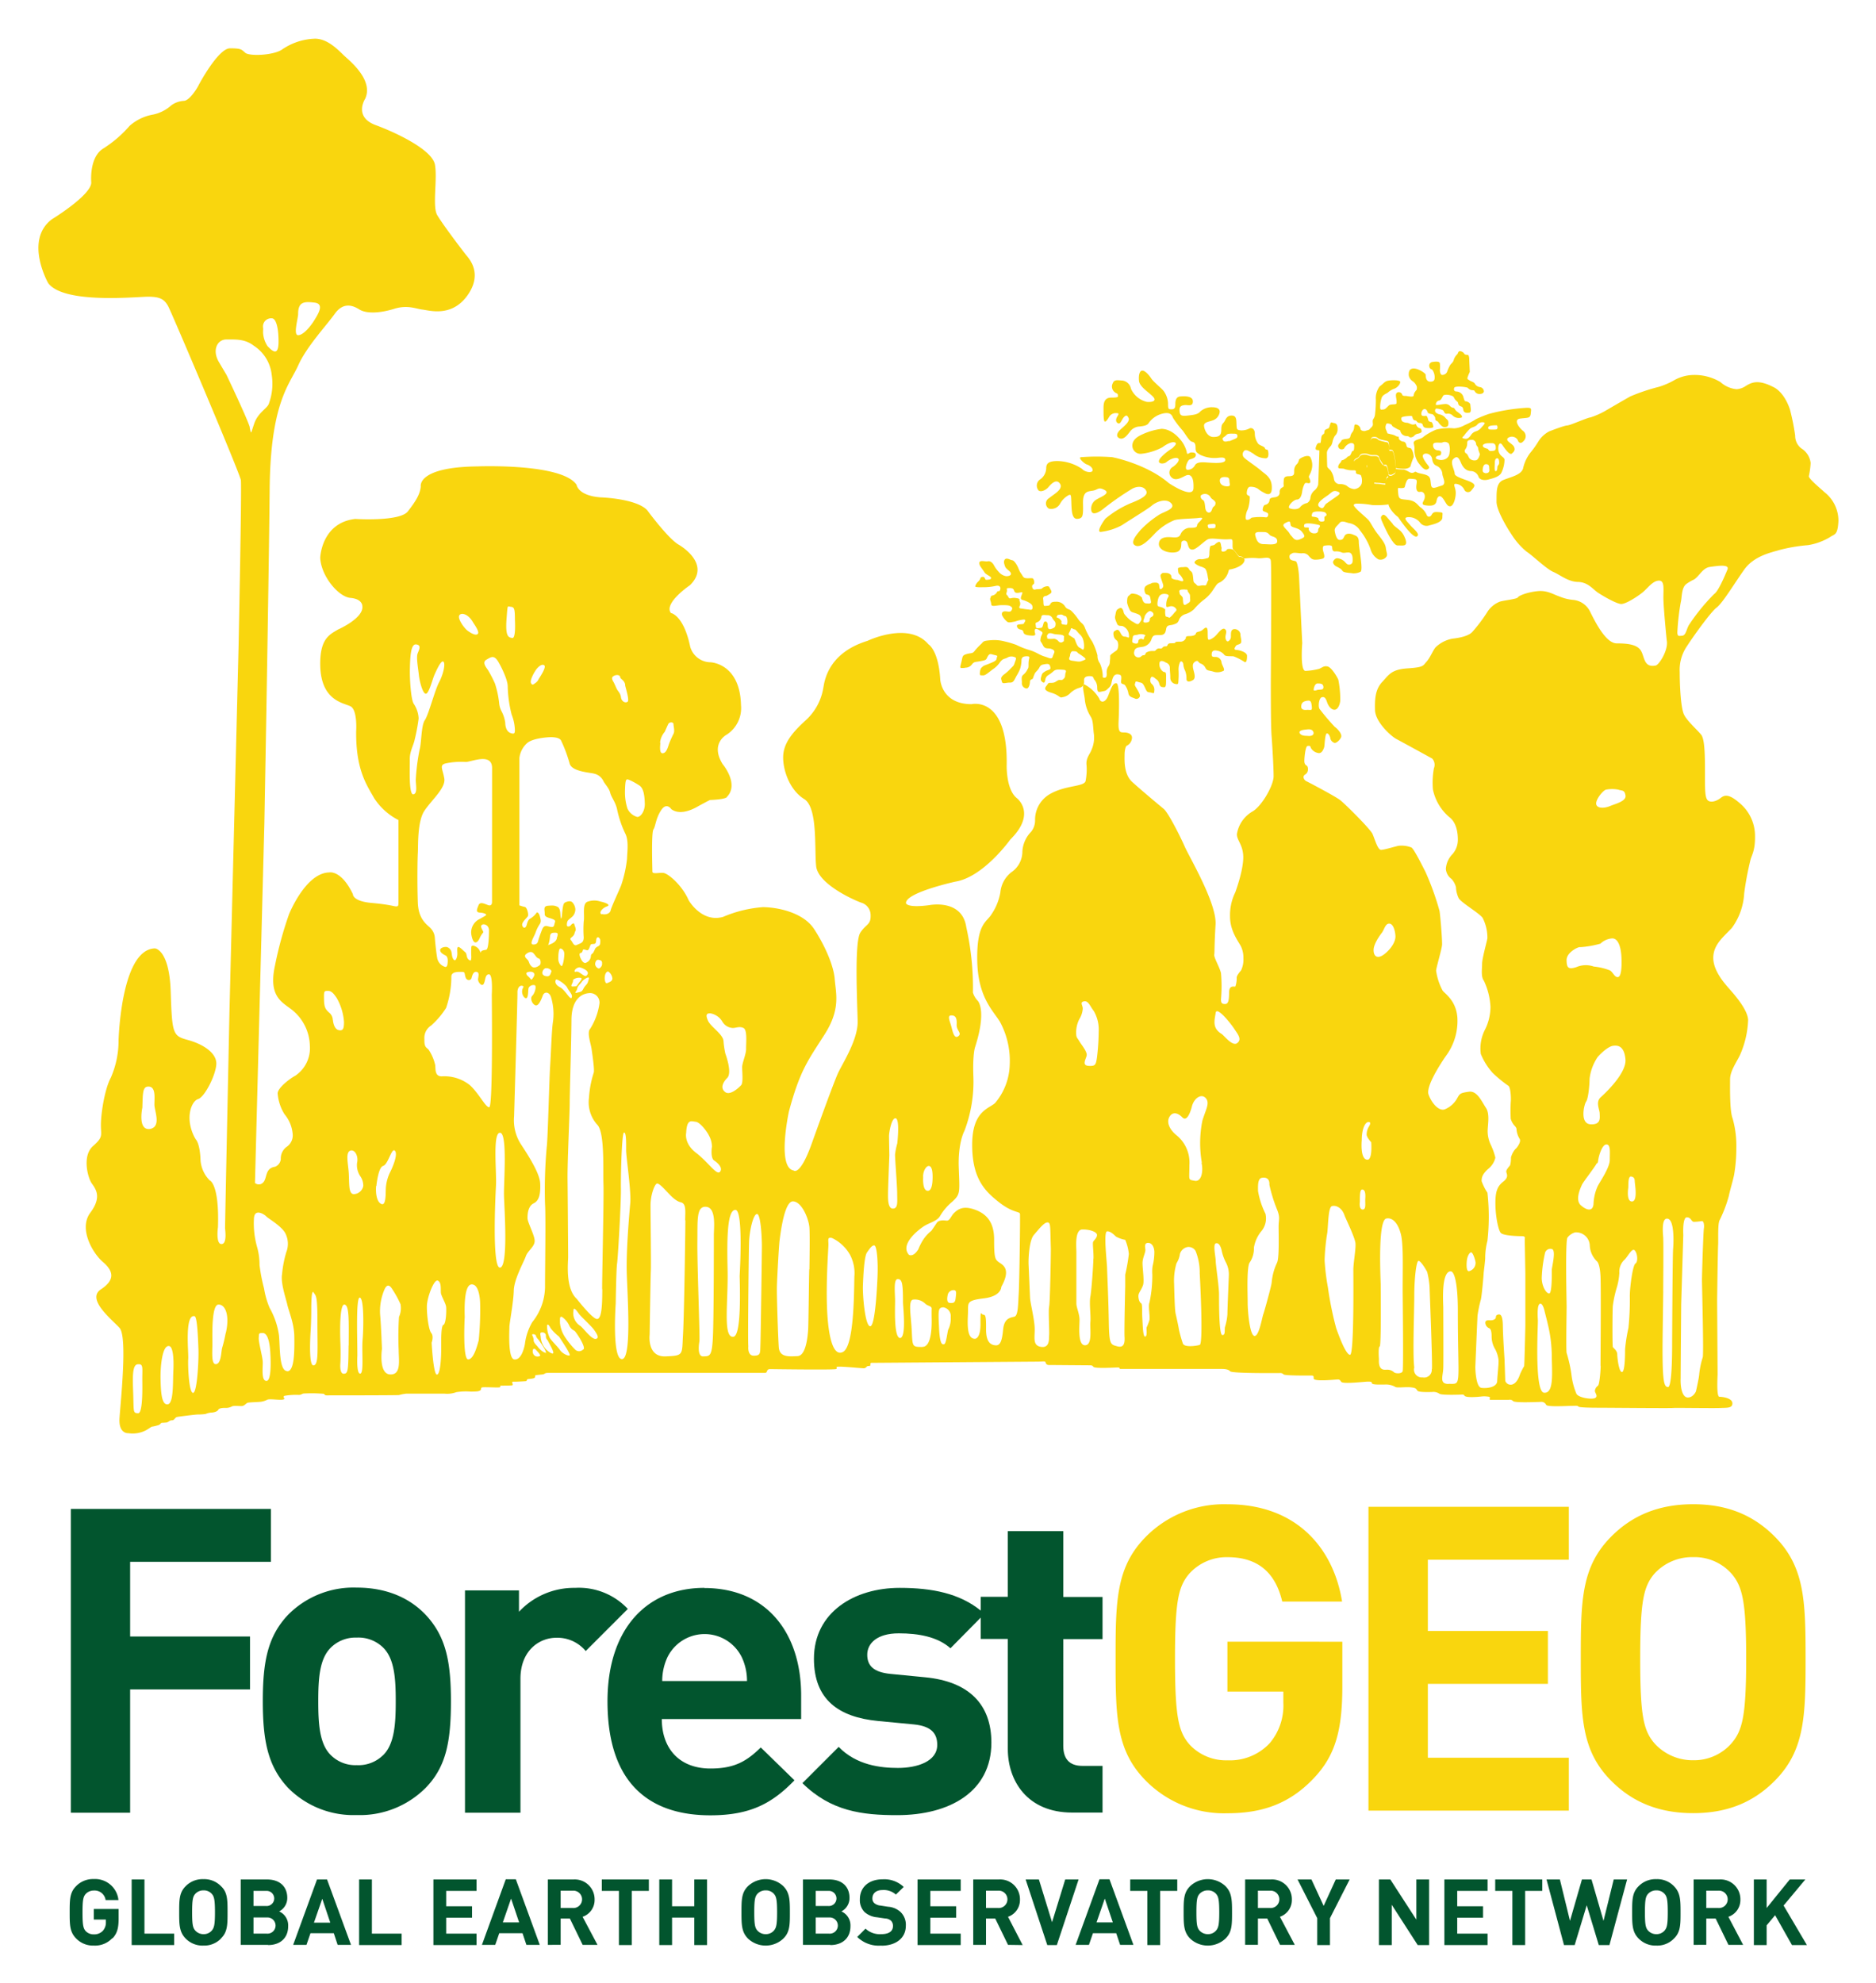 <svg xmlns="http://www.w3.org/2000/svg" role="img" viewBox="-7.24 -6.49 356.49 376.74"><title>ForestGEO logo</title><path id="path184" fill="#f9d60e" d="M226,314.88h10.63V317a11.09,11.09,0,0,1-2.6,7.7,10.34,10.34,0,0,1-8,3.24,9.44,9.44,0,0,1-7.23-3c-2.11-2.43-2.76-5.27-2.76-16.29s.65-13.78,2.76-16.22a9.53,9.53,0,0,1,7.23-3.08c5.76,0,9.09,2.92,10.39,8.43h11.37c-1.55-9.72-8.28-18.48-21.76-18.48a20.9,20.9,0,0,0-15.44,6.08c-5.76,5.76-5.84,12.24-5.84,23.27s.08,17.51,5.84,23.26A20.86,20.86,0,0,0,226,338c6.16,0,11.53-1.54,16.32-6.56,4.22-4.38,5.52-9.24,5.52-17.6v-8.43H226Z"/><path id="polygon186" fill="#02552e" d="M17.49 290.23L44.24 290.23 44.24 280.18 6.22 280.18 6.22 337.9 17.49 337.9 17.49 314.47 40.27 314.47 40.27 304.42 17.49 304.42 17.49 290.23z"/><path id="path188" fill="#02552e" d="M60.53,295.13a17.48,17.48,0,0,0-13.05,5.19c-3.81,4.05-4.78,8.76-4.78,16.38s1,12.4,4.78,16.45a17.44,17.44,0,0,0,13.05,5.19,17.65,17.65,0,0,0,13.14-5.19c3.89-4,4.78-8.83,4.78-16.45s-1-12.33-4.78-16.38c-2.68-2.84-6.89-5.19-13.14-5.19m5,31.86a6.66,6.66,0,0,1-5,1.87A6.59,6.59,0,0,1,55.67,327c-2.19-2.1-2.43-5.92-2.43-10.29s.24-8.11,2.43-10.22a6.63,6.63,0,0,1,4.86-1.86,6.7,6.7,0,0,1,5,1.86c2.19,2.11,2.43,5.92,2.43,10.22s-.24,8.19-2.43,10.29"/><path id="path190" fill="#02552e" d="M102,295.18a14.29,14.29,0,0,0-10.62,4.54v-4.06H81.12V337.9H91.66V312.45c0-5.35,3.57-7.79,6.81-7.79a7,7,0,0,1,5.59,2.52l8-8a12.74,12.74,0,0,0-10-4"/><path id="path192" fill="#02552e" d="M126.6,295.18c-10.95,0-18.4,7.78-18.4,21.56,0,17.11,9.56,21.65,19.53,21.65,7.62,0,11.76-2.27,16-6.65l-6.4-6.24c-2.67,2.59-4.94,4-9.56,4-6,0-9.25-3.89-9.25-9.4H145v-4.46c0-12-6.65-20.43-18.4-20.43m-8,17.67a10.64,10.64,0,0,1,1-4.54,7.87,7.87,0,0,1,14.11,0,10.5,10.5,0,0,1,1,4.54Z"/><path id="path194" fill="#02552e" d="M202.27,304.91v-8h-7.46V284.4H184.27v12.48h-5.15v2.61c-4-3.23-9.14-4.31-15.4-4.31-8.59,0-16.29,4.62-16.29,13.46,0,7.78,4.7,11.1,12.16,11.83l6.81.65c3.41.33,4.46,1.78,4.46,3.89,0,3.16-3.81,4.38-7.46,4.38-3.24,0-7.87-.49-11.27-4l-6.89,6.89c5.43,5.35,11.35,6.08,18,6.08,10,0,17.91-4.46,17.91-13.78,0-7.22-4.21-11.6-12.56-12.41l-6.65-.65c-3.16-.32-4.38-1.54-4.38-3.64s1.79-4.06,6-4.06c3.73,0,7.38.65,9.81,2.84l5.75-5.83v4.05h5.15v20.91c0,6,3.65,12.08,12.24,12.08h5.76V329h-3.82c-2.51,0-3.64-1.37-3.64-3.81V304.91Z"/><path id="polygon196" fill="#f9d60e" d="M252.8 337.5L290.88 337.5 290.88 327.45 264.09 327.45 264.09 313.42 286.9 313.42 286.9 303.37 264.09 303.37 264.09 289.83 290.88 289.83 290.88 279.78 252.8 279.78 252.8 337.5z"/><path id="path198" fill="#f9d60e" d="M329.94,285.37c-3.9-3.89-8.77-6.08-15.43-6.08s-11.61,2.19-15.51,6.08c-5.77,5.76-5.85,12.24-5.85,23.27s.08,17.51,5.85,23.26c3.9,3.9,8.85,6.08,15.51,6.08s11.53-2.18,15.43-6.08c5.76-5.75,5.93-12.24,5.93-23.26s-.17-17.51-5.93-23.27m-8.2,39.4a9.47,9.47,0,0,1-7.23,3.16,9.78,9.78,0,0,1-7.31-3.16c-2.11-2.44-2.76-5.11-2.76-16.13s.65-13.78,2.76-16.22a9.72,9.72,0,0,1,7.31-3.08,9.42,9.42,0,0,1,7.23,3.08c2.11,2.44,2.84,5.19,2.84,16.22s-.73,13.69-2.84,16.13"/><path id="path200" fill="#02552e" d="M14.11,361.72a4.5,4.5,0,0,1-3.52,1.42,4.46,4.46,0,0,1-3.32-1.31C6,360.59,6,359.19,6,356.81s0-3.78,1.26-5a4.46,4.46,0,0,1,3.32-1.31,4.46,4.46,0,0,1,4.69,4H12.83a2.11,2.11,0,0,0-2.24-1.82,2.08,2.08,0,0,0-1.56.67c-.45.52-.59,1.12-.59,3.5s.14,3,.59,3.52a2.06,2.06,0,0,0,1.56.64,2.22,2.22,0,0,0,1.73-.7,2.34,2.34,0,0,0,.56-1.66v-.46H10.59v-2H15.3v1.82c0,1.8-.28,2.85-1.19,3.79"/><path id="polygon202" fill="#02552e" d="M17.78 363.04L17.78 350.58 20.21 350.58 20.21 360.87 25.86 360.87 25.86 363.04 17.78 363.04z"/><path id="path204" fill="#02552e" d="M34.73,361.83a4.43,4.43,0,0,1-3.32,1.31,4.46,4.46,0,0,1-3.34-1.31c-1.24-1.24-1.26-2.64-1.26-5s0-3.78,1.26-5a4.46,4.46,0,0,1,3.34-1.31,4.43,4.43,0,0,1,3.32,1.31C36,353,36,354.43,36,356.81s0,3.78-1.28,5M33,353.31a2,2,0,0,0-1.56-.66,2.08,2.08,0,0,0-1.57.66c-.46.52-.6,1.12-.6,3.5s.14,2.95.6,3.48a2.09,2.09,0,0,0,1.57.68,2,2,0,0,0,1.56-.68c.45-.53.61-1.1.61-3.48s-.16-3-.61-3.5"/><path id="path206" fill="#02552e" d="M43.71,363H38.5V350.58h5c2.43,0,3.85,1.36,3.85,3.5a2.87,2.87,0,0,1-1.54,2.57,2.9,2.9,0,0,1,1.71,2.8c0,2.33-1.59,3.59-3.81,3.59m-.4-10.29H40.93v2.87h2.38a1.44,1.44,0,1,0,0-2.87m.15,5.05H40.93v3.07h2.53a1.54,1.54,0,1,0,0-3.07"/><path id="path208" fill="#02552e" d="M56.92,363l-.73-2.21H51.76L51,363H48.47L53,350.58h1.91L59.46,363ZM54,354.25l-1.58,4.53h3.1Z"/><path id="polygon210" fill="#02552e" d="M61 363.04L61 350.58 63.43 350.58 63.43 360.87 69.08 360.87 69.08 363.04 61 363.04z"/><path id="polygon212" fill="#02552e" d="M75.12 363.04L75.12 350.58 83.32 350.58 83.32 352.75 77.55 352.75 77.55 355.67 82.46 355.67 82.46 357.84 77.55 357.84 77.55 360.87 83.32 360.87 83.32 363.04 75.12 363.04z"/><path id="path214" fill="#02552e" d="M92.79,363l-.74-2.21H87.63L86.87,363H84.34l4.53-12.46h1.91L95.33,363Zm-2.91-8.79-1.57,4.53h3.1Z"/><path id="path216" fill="#02552e" d="M103.48,363l-2.43-5H99.3v5H96.87V350.58h4.88a3.77,3.77,0,0,1,4,3.82,3.36,3.36,0,0,1-2.28,3.27L106.3,363Zm-1.89-10.29H99.3V356h2.29a1.65,1.65,0,1,0,0-3.29"/><path id="polygon218" fill="#02552e" d="M112.81 352.75L112.81 363.04 110.37 363.04 110.37 352.75 107.12 352.75 107.12 350.58 116.06 350.58 116.06 352.75 112.81 352.75z"/><path id="polygon220" fill="#02552e" d="M124.69 363.04L124.69 357.82 120.47 357.82 120.47 363.04 118.04 363.04 118.04 350.58 120.47 350.58 120.47 355.67 124.69 355.67 124.69 350.58 127.12 350.58 127.12 363.04 124.69 363.04z"/><path id="path222" fill="#02552e" d="M141.59,361.83a4.9,4.9,0,0,1-6.67,0c-1.24-1.24-1.26-2.64-1.26-5s0-3.78,1.26-5a4.9,4.9,0,0,1,6.67,0c1.24,1.24,1.27,2.64,1.27,5s0,3.78-1.27,5m-1.77-8.52a2,2,0,0,0-1.56-.66,2.08,2.08,0,0,0-1.57.66c-.46.52-.6,1.12-.6,3.5s.14,2.95.6,3.48a2.09,2.09,0,0,0,1.57.68,2,2,0,0,0,1.56-.68c.45-.53.61-1.1.61-3.48s-.16-3-.61-3.5"/><path id="path224" fill="#02552e" d="M150.56,363h-5.21V350.58h5c2.42,0,3.84,1.36,3.84,3.5a2.87,2.87,0,0,1-1.54,2.57,2.9,2.9,0,0,1,1.72,2.8c0,2.33-1.6,3.59-3.82,3.59m-.4-10.29h-2.38v2.87h2.38a1.44,1.44,0,1,0,0-2.87m.16,5.05h-2.54v3.07h2.54a1.54,1.54,0,1,0,0-3.07"/><path id="path226" fill="#02552e" d="M160.2,363.14a5.83,5.83,0,0,1-4.54-1.64l1.57-1.58a4,4,0,0,0,3,1.05c1.45,0,2.22-.56,2.22-1.56a1.41,1.41,0,0,0-.38-1,1.79,1.79,0,0,0-1.12-.42l-1.49-.22a4.15,4.15,0,0,1-2.41-1,3.23,3.23,0,0,1-.89-2.45c0-2.22,1.64-3.77,4.33-3.77a5.35,5.35,0,0,1,4,1.45L163,353.45a3.46,3.46,0,0,0-2.56-.86c-1.29,0-1.9.72-1.9,1.58a1.17,1.17,0,0,0,.35.89,2,2,0,0,0,1.14.47l1.48.23a3.92,3.92,0,0,1,2.38,1,3.36,3.36,0,0,1,1,2.62c0,2.42-2,3.78-4.62,3.78"/><path id="polygon228" fill="#02552e" d="M167.12 363.04L167.12 350.58 175.32 350.58 175.32 352.75 169.55 352.75 169.55 355.67 174.46 355.67 174.46 357.84 169.55 357.84 169.55 360.87 175.32 360.87 175.32 363.04 167.12 363.04z"/><path id="path230" fill="#02552e" d="M184.31,363l-2.43-5h-1.75v5H177.7V350.58h4.88a3.76,3.76,0,0,1,4,3.82,3.37,3.37,0,0,1-2.27,3.27l2.78,5.37Zm-1.89-10.29h-2.29V356h2.29a1.65,1.65,0,1,0,0-3.29"/><path id="polygon232" fill="#02552e" d="M193.59 363.04L191.77 363.04 187.66 350.58 190.18 350.58 192.68 358.7 195.18 350.58 197.72 350.58 193.59 363.04z"/><path id="path234" fill="#02552e" d="M205.61,363l-.74-2.21h-4.42l-.76,2.21h-2.53l4.53-12.46h1.9L208.14,363Zm-2.91-8.79-1.57,4.53h3.1Z"/><path id="polygon236" fill="#02552e" d="M213.22 352.75L213.22 363.04 210.79 363.04 210.79 352.75 207.53 352.75 207.53 350.58 216.47 350.58 216.47 352.75 213.22 352.75z"/><path id="path238" fill="#02552e" d="M225.61,361.83a4.9,4.9,0,0,1-6.67,0c-1.24-1.24-1.26-2.64-1.26-5s0-3.78,1.26-5a4.9,4.9,0,0,1,6.67,0c1.24,1.24,1.27,2.64,1.27,5s0,3.78-1.27,5m-1.77-8.52a2,2,0,0,0-1.56-.66,2.1,2.1,0,0,0-1.57.66c-.46.52-.6,1.12-.6,3.5s.14,2.95.6,3.48a2.11,2.11,0,0,0,1.57.68,2,2,0,0,0,1.56-.68c.45-.53.61-1.1.61-3.48s-.16-3-.61-3.5"/><path id="path240" fill="#02552e" d="M236,363l-2.43-5H231.8v5h-2.43V350.58h4.88a3.76,3.76,0,0,1,4,3.82,3.37,3.37,0,0,1-2.27,3.27L238.8,363Zm-1.89-10.29H231.8V356h2.29a1.65,1.65,0,1,0,0-3.29"/><path id="polygon242" fill="#02552e" d="M245.49 357.93L245.49 363.04 243.07 363.04 243.07 357.93 239.33 350.58 241.97 350.58 244.29 355.6 246.59 350.58 249.23 350.58 245.49 357.93z"/><path id="polygon244" fill="#02552e" d="M262.16 363.04L257.23 355.39 257.23 363.04 254.79 363.04 254.79 350.58 256.96 350.58 261.9 358.21 261.9 350.58 264.33 350.58 264.33 363.04 262.16 363.04z"/><path id="polygon246" fill="#02552e" d="M267.23 363.04L267.23 350.58 275.44 350.58 275.44 352.75 269.67 352.75 269.67 355.67 274.58 355.67 274.58 357.84 269.67 357.84 269.67 360.87 275.44 360.87 275.44 363.04 267.23 363.04z"/><path id="polygon248" fill="#02552e" d="M282.58 352.75L282.58 363.04 280.15 363.04 280.15 352.75 276.89 352.75 276.89 350.58 285.83 350.58 285.83 352.75 282.58 352.75z"/><path id="polygon250" fill="#02552e" d="M298.6 363.04L296.57 363.04 294.28 355.48 291.99 363.04 289.96 363.04 286.64 350.58 289.18 350.58 291.1 358.44 293.37 350.58 295.19 350.58 297.47 358.44 299.41 350.58 301.95 350.58 298.6 363.04z"/><path id="path252" fill="#02552e" d="M310.83,361.83a4.4,4.4,0,0,1-3.32,1.31,4.48,4.48,0,0,1-3.34-1.31c-1.24-1.24-1.26-2.64-1.26-5s0-3.78,1.26-5a4.48,4.48,0,0,1,3.34-1.31,4.4,4.4,0,0,1,3.32,1.31c1.25,1.24,1.28,2.64,1.28,5s0,3.78-1.28,5m-1.76-8.52a2,2,0,0,0-1.56-.66,2.08,2.08,0,0,0-1.57.66c-.46.52-.6,1.12-.6,3.5s.14,2.95.6,3.48a2.09,2.09,0,0,0,1.57.68,2,2,0,0,0,1.56-.68c.45-.53.61-1.1.61-3.48s-.16-3-.61-3.5"/><path id="path254" fill="#02552e" d="M321.21,363l-2.43-5H317v5H314.6V350.58h4.88a3.76,3.76,0,0,1,4,3.82,3.36,3.36,0,0,1-2.28,3.27L324,363Zm-1.89-10.29H317V356h2.29a1.65,1.65,0,1,0,0-3.29"/><path id="polygon256" fill="#02552e" d="M333.28 363.04L330.08 357.37 328.47 359.29 328.47 363.04 326.04 363.04 326.04 350.58 328.47 350.58 328.47 356 332.86 350.58 335.82 350.58 331.69 355.53 336.12 363.04 333.28 363.04z"/><path id="path258" fill="#f9d60e" d="M176,120.35a1.56,1.56,0,0,0,1.53-.72c.44-.44.47-.31,1.66-.53s.92-.33,1.3-.94.61-.34,1.33-.19.36.24.33.63-.3.56-1.63,1.08-.68.25-1,.47-.49.45-.55,1.11.08.53.55.56.83-.34,1.88-1.14a4.83,4.83,0,0,0,1.39-1.36c.59-.75.76-.55,1.37-.86a1.53,1.53,0,0,1,1.4-.11c.5.11.17.58,0,1.14s-.26.52-.76,1.05a9.16,9.16,0,0,1-1.33,1.17c-.69.61-.44.77-.33,1.3s.78.17,1.5.19.83-.44,1.26-1.24a9.09,9.09,0,0,0,.69-1.34,5.57,5.57,0,0,0,.28-1.63c0-.53.25-.8,1-.8s.43.27.36,1,.07,1.11-.19,1.43a3,3,0,0,1-.83,1.09c-.49.39-.22,1-.27,1.6a1,1,0,0,0,.91,1c.44,0,.63-.91.63-1.33s.46-.36.56-.58a8.84,8.84,0,0,1,.36-.94c.18-.34.58-.58.86-1.11s.46-.55,1.16-.67.83.09.94.62-.38.38-1,.77-.57.47-.75,1.05,0,.8.28,1,.39,0,.46-.3.1-.69.54-1a6.3,6.3,0,0,0,1.11-.83c.41-.33.86-.3,1.75-.24s.49.38.44.85,0,.61-.39.95-.56,0-1,.22-.55.47-1.25.47-.48,0-.95.58-.15.83.29,1.06,1,.27,1.72.69.58.52,1.14.38a2.53,2.53,0,0,0,1.43-.8,4.25,4.25,0,0,1,1.81-1c.9-.3.77-1,.77-1.46s.35-.73,1.06-.73.66.22.84.61a2.31,2.31,0,0,1,.6,1.58c0,1.11.44.8,1.06.7s.65-.2,1.18-.7.42-1,.7-1.77.71-.81,1.19-.72.51.36.41,1.21.58.37.86,1a3.78,3.78,0,0,1,.53,1.39c.14.58.52.69,1.14.91a.68.68,0,0,0,1-.28c.22-.3-.32-1.16-.69-1.77s-.22-.55-.14-.94.47-.08.94,0,.61.34,1,1.2.53.55,1.14.74.47,0,.54-.47a1.47,1.47,0,0,0-.54-1.24,1,1,0,0,1-.12-1.14c.18-.44.67,0,.92.22a1.38,1.38,0,0,1,.67.92c.17.63.44.63.91.66s.37-.83.39-2-.25-.72-.61-1a1.72,1.72,0,0,1-.66-1.52c.05-.78.88-.39,1.27-.14a1,1,0,0,1,.71,1c0,.58.09,1.13.09,1.83a1.18,1.18,0,0,0,1,1.22c.52.11.46-.09.52-.28a18.42,18.42,0,0,0,.06-2.19,3.47,3.47,0,0,1,.27-1.69c.24-.33.61,0,.63.53a3.19,3.19,0,0,0,.33,1.1,3.85,3.85,0,0,1,.26,1.53c0,.66.56.66,1.24.25s.08-1.72,0-2.33,0-.94.5-1.22.44.19.9.39a1.64,1.64,0,0,1,1,.91c.27.53.69.39,1.53.67a2.51,2.51,0,0,0,1.79-.14c.53-.14-.26-1.14-.3-1.67a1.14,1.14,0,0,0-1.17-1c-.62,0-.75-.08-.68-.69s.65-.59,1-.5a2.13,2.13,0,0,1,1.37.78c.23.41,1.64.19,1.87.33a10.61,10.61,0,0,1,1.93,1c.43.33.55-.5.53-1.16s-1.41-1.06-2-1.09-.36-.39-.15-.72.58-.25.91-.52,0-1.19,0-1.58a1.13,1.13,0,0,0-1.11-1.14c-.81,0-.69.86-.72,1.33a1,1,0,0,1-.54,1c-.27.08-.57-.42-.48-1s.3-1-.12-1.33-1.08.5-1.52,1a3.38,3.38,0,0,1-1.35,1c-.45.13-.37-.22-.4-1.53s-.71-.52-.87-.41a1.76,1.76,0,0,1-.9.44c-.58.17-.42.31-.5.44s-.36.39-1.24.39-.53.31-.68.47a1.09,1.09,0,0,1-.94.59c-.61,0-1,0-1,.13s-.22.17-.75.17-.5.08-.61.14-.17.44-.38.44-.57,0-.7.25a.51.51,0,0,1-.5.17.76.76,0,0,0-.75.27c-.22.25-.29.2-.72.2a2.32,2.32,0,0,0-1,.22c-.39.17-.21.58-.6.58a.7.7,0,0,0-.55.28.84.84,0,0,1-1.27-.94c.13-1,1.21-.78,1.88-1a2.13,2.13,0,0,0,1.42-1.44c.31-.78.59-.72,1.5-.72s1.13-.33,1.27-1.17.73-.63,1.35-.83.86-.3,1.08-.86a1.82,1.82,0,0,1,1.25-1.13,4.28,4.28,0,0,0,1.61-.92,11.57,11.57,0,0,1,1.83-1.77,7.11,7.11,0,0,0,1.92-2.11c.49-.66.57-1,1.2-1.24a3.25,3.25,0,0,0,1.37-1.45c.29-.55.22-1,.51-1s2.51-.52,2.76-1.66a.33.33,0,0,0,0-.25c-.15-.42-.83-.5-1-.5s-.85-1.21-1.13-1.33a1.71,1.71,0,0,0-.91-.14c-.47,0-.21.39-.91.48s-.31-.56-.41-.78-.09-.83-.31-1-.73.22-.95.44-.66.16-.83.3-.22,1.12-.22,1.53-.17.75-.28.75-.9.28-1.3.22a1.27,1.27,0,0,0-1.11.36c-.3.36,0,.45.22.64a3.71,3.71,0,0,0,1.08.47c.5.23.58.23.78.61a6.24,6.24,0,0,1,.33,1.41c.17.78.11.22-.16,1s-.31.36-1.17.52-.66-.08-1.08-.39-.3-.49-.44-1.49-.45-.69-.72-1.22-.64-.44-1.25-.39a1.77,1.77,0,0,0-.86.17,2.86,2.86,0,0,0,.06.75c.06.49.36.36.83,1.27s-.83.22-1,.22a2.4,2.4,0,0,1-.83-.17c-.5-.22-.22-.46-.38-.69s-.38-.47-1.1-.47-.47,0-.76.22-.07.72.15,1.39.41,1-.06,1.38-.43-.33-.49-.66-.28-.53-.95-.47-.33.08-.75.22a2.2,2.2,0,0,0-.69.33c-.5.25-.47.86-.3,1.33s.37.31.7.48.32.69.43,1.19-.36.41-.94.38-.75-.94-.78-1.1a2.35,2.35,0,0,0-1.38-.7c-.76-.19-.81.14-1.15.39s-.27,1.22-.27,1.33a6.12,6.12,0,0,0,.5,1.33c.24.47.63.45,1.3.7s.75.41.87.8,0,.47-.36,1-1-.22-1.4-.33a6.66,6.66,0,0,1-1.42-1.36c-.26-.42-.1-.5-.37-.94s-.59-.2-.92,0-.36.77-.47,1.25.06.77.33,1.46.85.28,1.28.59a1.94,1.94,0,0,1,1,1.6c.09.86-.22.3-.78.3s-.65-.44-1-1-.71-.17-.94-.06-.3.45-.16,1,.49.67.69.92a1.94,1.94,0,0,1,.08,1.3c-.11.5-.36.5-1,1s-.39.36-.48,1.16,0,.83-.34,1.36a1.94,1.94,0,0,0-.29,1.27c0,.48,0,.86-.45.86s-.27-.27-.32-.63a6.3,6.3,0,0,0-.52-2.08,2.41,2.41,0,0,1-.47-1.53,12,12,0,0,0-1-2.63,14,14,0,0,1-1.33-2.47c-.38-1.08-.67-.83-1.36-1.83a9.54,9.54,0,0,0-1.3-1.55c-.39-.36-.89-.27-1.21-.89a1.92,1.92,0,0,0-1.71-.83c-.8,0-.91.17-1.08.5s-.5.23-.94.3-.28-.52-.39-1.26.6-.59.72-.7.72-.33.83-.61-.22-.64-.38-1-1.08-.09-1.33.19-1,.14-1.29.25-.58-.06-.64-.5.29-.41.37-.66a1.14,1.14,0,0,0-.12-.78c-.13-.31-.43-.17-1.22-.19s-.72-.34-1.15-.92-.47-1.16-1-1.91-.66-.53-1-.69-.88-.37-1.11,0-.1.74.07,1.25.91.85,1.09,1.24-.22.64-.85.64a2.28,2.28,0,0,1-1.42-.81,5.53,5.53,0,0,1-1-1.41c-.38-.53-.74-.69-1.11-.61s-1-.14-1.37,0-.18.61-.12.78.69,1,.91,1.36,1.22.74,1.22,1-.16.31-.64.36-.38,0-.58-.36-.77-.1-.77,0a1.59,1.59,0,0,1-.5.75,2,2,0,0,0-.53.86c0,.23,1.17.17,1.55.17a10.6,10.6,0,0,0,2.36-.25c.54-.14,1,.08.86.66s-.44.2-.59.45a1.23,1.23,0,0,1-.8.69c-.52.14-.33.17-.49.5s.13.61.16,1.19,1,.17,2,.17,1.38,0,1.76.27.22.56,0,.84-.9,0-1.3.08-.48.31-.42.69a3.58,3.58,0,0,0,.94,1.22c.29.31.82.14,1.58,0a7,7,0,0,1,1.65-.37c.6.06,0,.59,0,.75s-.7.11-1.12.22-.14.72.23.86.68.09.78.5.27.64,1.51.72.56-.44.65-1,.72-.14,1.25.2,0,.55-.12,1.3,0,.44.43,1.33,1,.42,1.76.77.31.7.12,1.36-.67.28-1.61,0-1.51-.81-2.76-1.19a14.62,14.62,0,0,1-2.56-1,17.55,17.55,0,0,0-2.14-.64,7.7,7.7,0,0,0-2.68-.25c-1.34.11-1.39.17-1.78.64a13.13,13.13,0,0,0-1.3,1.36c-.43.61-.72.38-1.57.64s-.71.44-1,1.63-.34,1,.75,1m41.73-14.89c.82,0,.32.06.71.56s.25.55.31,1.22-.2.66-.7,1-.61,0-.66-.66,0-.61-.37-1-.16-.08-.3-.58.19-.56,1-.56M213,106.93c.16-.52.88-.72,1.53-.52s.09.6,0,1a3.3,3.3,0,0,0-.15,1.19c0,.47.54.08.91.08a1.09,1.09,0,0,1,.94.47c.25.34-.08.48-.34.81a4.71,4.71,0,0,1-.69.75c-.3.28-.19.11-.66,0s-.25-.33-.35-.47a4.2,4.2,0,0,1,0-.94,2,2,0,0,0-1-.5c-.54-.12-.47-.26-.49-.67a3.87,3.87,0,0,1,.29-1.25m-2.7,3.69a2.05,2.05,0,0,1,.72-.86c.28-.19.54-.08.79.17a.47.47,0,0,1,0,.69c-.21.19-.54.25-.54.55s-.05.67-.83.67-.19-.67-.14-1.22m-2.27,4c.05-.53.65-.36,1-.5a1.89,1.89,0,0,1,1.12,0c.58.2.06.17,0,.69s-.23,0-.69.14-.31.39-.43.7-.79.16-1,0-.06-.5,0-1M189,108.85c-.07.21,0,.58-.5.5s-.85-.09-1.24-.17-1,0-.76-.48a1,1,0,0,0,0-1c-.08-.33.23-.44-.72-.58s-1.12.36-1.41-.2-.51-.33-.31-.91-.3-.75.43-.78.89.17,1,.56c.25.77,1.55,0,1.55.33s-.64,1.19,0,1.36a5.1,5.1,0,0,1,1.27.52c.56.31.69.64.63.84m9.49,10.2c-.5.27-.89.14-1.89,0s-.5-.59-.44-1c0-.25.17-.81.5-.81s.75,0,.91.23.5.33,1.17.86.29.47-.25.75m-2.21-6c.1-.47.43,0,.7,0s.62.56.93.86a2.46,2.46,0,0,1,.66.89,4.15,4.15,0,0,1,.24,1.75c-.13.69-.32.21-.82,0s-.72-1.11-1-1.75c0,0-.7-.44-1-.64s.18-.66.29-1.11m-2.5-2.71s.77-.2,1,0,.54.14.68.33a2.09,2.09,0,0,1,.18,1.22c-.07.44-.17.3-.74.25s-.35-.53-.35-.58a1.33,1.33,0,0,0-.75-.7c-.39-.08-.09-.33,0-.52m-2.27,1.22c-.42,0-.38.33-.53.77s-.13.42-.81.5-.47-.3-.58-.69.28-.39.58-.58a1.35,1.35,0,0,0,.53-.94c.08-.39.58-.28,1.08-.25a1,1,0,0,1,1,.55c.25.5.64.61.61,1.16s-.2.69-.81.89-.69-.22-.69-.75c0,0,0-.63-.41-.66m.33,3.16c0-.26-.14-.36,0-.56s.19-.58,1.19-.25c.58.2,2.08,0,2,.61s.06.78-.17.86a.6.6,0,0,1-.84,0,1.42,1.42,0,0,0-.82-.53c-.38,0-1.35.12-1.38-.13"/><path id="path260" fill="#f9d60e" d="M339.32,86.89c-1-.91-2.83-2.41-2.83-2.91a15.31,15.31,0,0,0,.34-2.52,3.78,3.78,0,0,0-1.78-2.77,3,3,0,0,1-1.16-2.41,42.33,42.33,0,0,0-1-5c-1.18-3.47-3.11-4.22-3.11-4.22-3-1.55-4.21-.86-5.28-.22a3.46,3.46,0,0,1-1.74.61,5.3,5.3,0,0,1-3.08-1.36A9.55,9.55,0,0,0,314,64.78a7.69,7.69,0,0,0-3,.91A14.29,14.29,0,0,1,308,67a36.55,36.55,0,0,0-5.45,1.83c-.9.5-4.46,2.57-4.79,2.77A15.19,15.19,0,0,1,295,72.81c-.66.06-3.82,1.5-4.42,1.53s-2.64.83-3.4,1.11a5.34,5.34,0,0,0-2.13,2,17.67,17.67,0,0,1-1.49,2.08,7.46,7.46,0,0,0-1.38,3c-.37,1.2-2.25,1.58-3.72,2.16s-1.29,2.42-1.32,4.11,2.26,5.4,2.79,6.15a13.65,13.65,0,0,0,2.88,3.33c1.19.77,3.8,3.32,5.11,3.88s2.82,1.88,4.7,1.91,2.83,1.38,3.74,2,3.61,2.19,4.49,2.19,3.13-1.44,4.1-2.25,1.86-2.13,3-2.19.9,1.39.9,3.25.63,8.06.63,8.06c.39,1.86-1.48,4.72-2.1,4.82-2.28.45-2.08-1.63-2.8-2.82s-2.58-1.39-4.6-1.39-4-3.9-5-5.9a4,4,0,0,0-3.18-2.35,8.85,8.85,0,0,1-2.58-.61c-1.27-.42-2.41-1.25-4.28-1.06s-3.5.81-3.73,1.17-2.57.55-3.45.83a5,5,0,0,0-2.27,1.8,29,29,0,0,1-3,4c-.8.8-2.63,1.11-3.68,1.22a6.19,6.19,0,0,0-3.27,1.67c-.5.6-1,1.93-1.7,2.71s-.49,1.06-3.6,1.27-3.53,1.2-4.82,2.58-1.43,3.11-1.37,5.35,3,4.93,4.06,5.49,6.46,3.52,6.81,3.72a1.75,1.75,0,0,1,.32,1.85,15.15,15.15,0,0,0-.19,4,9.34,9.34,0,0,0,3.12,5.27c1.6,1.19,1.62,3.68,1.62,4.29a4.12,4.12,0,0,1-1,2.72,4.42,4.42,0,0,0-1.28,2.82,2.59,2.59,0,0,0,1.08,1.92,3.68,3.68,0,0,1,.84,1.55,5.44,5.44,0,0,0,.51,2.08c.41.83,4,2.9,4.56,3.77a8.15,8.15,0,0,1,.9,3.88c-.14.83-1,3.82-1,4.82s-.25,2.46.33,3.22a13.09,13.09,0,0,1,1.26,5,9.8,9.8,0,0,1-1.09,4.4,7.82,7.82,0,0,0-.75,4.52,12.31,12.31,0,0,0,2.28,3.63,24.84,24.84,0,0,0,2.94,2.41c.5.3.55,2.69.47,3.14a30,30,0,0,0,0,3.15,3.39,3.39,0,0,0,.6,1.16c.16.2.5.48.5.84a4,4,0,0,0,.59,1.8c.36.53-.5,1.72-.81,1.94a4,4,0,0,0-.84,1.63,5.14,5.14,0,0,1-.16,1.45c-.11.16-.73.8-.73,1.19s.62,1-.59,1.94-1.5,2.08-1.47,4.35.54,4.79,1,5.35,3.16.64,4,.64.57.47.57.47l.12,6.68v9.8s-.16,7.41-.23,7.74a14.26,14.26,0,0,0-.78,1.53c-.22.72-.75,1.88-1.66,2a1.09,1.09,0,0,1-1.15-.72l-.14-4.14s-.29-4.18-.32-6.32-.51-2.19-.8-2.16-.53.17-.53.53-.53.61-1.08.58-.83,0-.92.36a1.16,1.16,0,0,0,.67,1.11c.46.14.53.86.53,1.78a4.78,4.78,0,0,0,.72,2.32,6,6,0,0,1,.58,1.86c.1.58-.2,2.91-.24,4.1s-1.9,1.44-3,1.3-1.16-3.82-1.16-3.91.39-9.42.42-9.83a24.44,24.44,0,0,1,.6-2.92c.17-.32.56-4.79.56-5.07s.33-2.49.3-3.13a12.9,12.9,0,0,1,.42-3.07,41,41,0,0,0,0-9.15,9.74,9.74,0,0,1-1.1-2.19c0-.66.08-1.25,1.18-2.27a3.9,3.9,0,0,0,1.43-2.19,12.11,12.11,0,0,0-.83-2.36,6.08,6.08,0,0,1-.64-2.63c0-1.2.47-3.3-.33-4.49s-1.66-3.27-3.22-3.05-1.72.33-2.16,1.11a4.76,4.76,0,0,1-2.52,2.27c-1.18.28-2.46-1.35-3-2.85s2.27-5.85,3.32-7.35a11.14,11.14,0,0,0,2.16-7.26c-.23-3.3-2.46-4.6-2.82-5.16a11.54,11.54,0,0,1-1.22-3.74c0-.53,1.08-4.1,1.13-4.93s-.3-5.27-.48-6.43a51.48,51.48,0,0,0-2.69-7.46c-.79-1.55-2.22-4.38-2.65-4.6a5.26,5.26,0,0,0-2.41-.33c-.63.11-2.72.78-3.37.78s-1.19-2.11-1.63-3.05-5.22-5.71-6.17-6.43-6-3.39-6.37-3.55-.92-.89-.22-1.3.58-1.5.26-1.67-.43-.49-.44-.83.15-2.85.62-2.91.5,0,.61.36a2,2,0,0,0,1.55,1c.64,0,.92-.89,1-1.17s.14-2.55.5-2.57.64.63.67,1a1.18,1.18,0,0,0,.78.8c.27.06.94-.39,1.24-1.05s-.77-1.72-1.19-2a43.09,43.09,0,0,1-2.88-3.39c-.31-.41-.16-2.1.44-2.24s.78.36,1,1,.76,1.41,1.41,1.38,1-1,1.07-1.69a19,19,0,0,0-.36-4c-.19-.5-1.27-2.32-2-2.52s-1.06.2-1.65.44a12.38,12.38,0,0,1-2.55.39c-1.11.14-.66-5.27-.66-5.27s-.53-11-.6-12.47-.34-2.94-.62-3.08-1.11-.11-1.19-.69.14-.61.5-.83,1.11,0,1.81,0a1.4,1.4,0,0,1,1.4.58c.53.56.62.53.93.62a4.64,4.64,0,0,0,1.68-.2c.64-.2,0-1.28,0-1.86s.16-.58.61-.63,1.13-.09,1.16.27,0,.86.54.86a2.55,2.55,0,0,1,1.29.2c.42.16.64,0,1.28,0s.79.72.79,1.28,0,.83-.47,1-.77-.23-1-.48a2.27,2.27,0,0,0-1.19-.66c-.49-.14-.77.11-1,.47s.18.83.48,1,1,.45,1.22.86,1.49.39,2,.5a3,3,0,0,0,1.41-.28c.64-.19-.28-4.49-.28-5.65s-.55-1.19-1.11-1.44-1.3-.25-1.57.22-.27.75-.89.8-.89-1-1-1.68.49-1,.9-1.53,1.17-.16,1.75,0a3,3,0,0,1,2.13,1.38,12.37,12.37,0,0,1,2,3.52,3.21,3.21,0,0,0,1.51,2,1.38,1.38,0,0,0,1.58-.59c.18-.39-.07-.77-.16-1.55s-.63-1.5-1.56-2.69-1.32-2.21-1.82-2.72-1.74-1.52-2.32-2.16-.48-.72,0-.88a16.09,16.09,0,0,1,3.07.27,16.08,16.08,0,0,0,3.15-.12c0,.05,0,.1,0,.15a3.52,3.52,0,0,0,.41.8,6.36,6.36,0,0,0,1.41,1.47c.44.67,2.83,4.1,3.56,3.66s-.73-1.47-1.26-2.13-1.52-1.45-.44-1.53a2.72,2.72,0,0,1,2.27,1,1.55,1.55,0,0,0,1.75.58c.8-.22,2.52-.58,2.52-1.53s.25-.91-.67-1-1.12.06-1.39.53-.77.41-.92,0a3.36,3.36,0,0,0-1.22-1.47c-.57-.47-.85-1.19-2.3-1.38s-1.79,0-1.9-1.31-.08-.89.67-.94.49-.14.78-.94.45-.89,1.2-.81,1,0,.84,1,.06,1.58.69,1.46,1,.5.85,1.2-.9,1.24.26,1.38,1.85,0,2-.85.6-1.23,1.17-.53.76,1.55,1.4,1.55,1.08-1.5,1.08-2.55-.65-1.72,0-1.72a2,2,0,0,1,1.6,1.06.78.78,0,0,0,1.39.16c.53-.64.92-1,0-1.5s-3.19-1-3.19-1.66-.94-2.13-.27-2.77,1-.39,1.45.69S271.5,83,272.28,83a1.61,1.61,0,0,1,1.46,1.14c.2.47.94.72,1.87.47s2.18-.55,2.51-1.41a6,6,0,0,0,.54-2.33c-.05-.56-.73-.58-1.06-1.41s0-2.36.66-1.39,1.41,1.94,1.79,1.61.73-.67.4-1.31-1.73-1.08-1.13-1.66a1.29,1.29,0,0,1,1.85.39c.09.41.53.86,1.06.25a1.27,1.27,0,0,0,0-1.94c-.64-.45-2.05-2.19-.58-2.38s1.91,0,2-1,.27-1.13-1.45-1a36,36,0,0,0-6.49,1.11,22.85,22.85,0,0,0-2.47,1,14,14,0,0,1-2.16,1.14,4.61,4.61,0,0,1-2,.61,10.14,10.14,0,0,0-3.44.25,11.48,11.48,0,0,0-2.25,1.25c-.52.55-1.33.55-1.77.88s-.07.59-.07,1.44a4.39,4.39,0,0,0,.71,2.69c.61.78,1.2,1.58,1.8,1.25s.08-.64-.33-1.25-1-1.47-.21-1.69a1.17,1.17,0,0,1,1.39,1.08c.12.64.34,1,.8,1.2a1.81,1.81,0,0,1,1.13,1.49c0,.69.93,2-.15,2.3s-1.86.83-2-.16-.06-1.45-.71-1.78-1.67-.36-2.06-.64-.45.45-1.35,0a4.74,4.74,0,0,0-1-.47h-.07a11.8,11.8,0,0,1-1.5-.13v-.23h0c-.08-1.26-.39-3.1-.69-3.2a1.8,1.8,0,0,0-.51,0c0-.07,0-.17-.06-.23h-.05c0-.38.13-1.28-.33-1.39s-1.59-.31-1.79-.58-1-.3-1.18-.14a1.34,1.34,0,0,0-.16.36,1.08,1.08,0,0,1,.19-.55,1.05,1.05,0,0,1,1.18.11c.2.28,1.28.42,1.78.55s.31,1.14.33,1.5a1.06,1.06,0,0,1,0,.14,1.74,1.74,0,0,1,.62.08c.28.08.67,2.14.67,3.41a9.8,9.8,0,0,0,1.54.14h.17c.39,0,1-.22,1.08-.5a11.55,11.55,0,0,1,.57-1.61c.15-.3-.22-1.74-.61-1.82s-.63-.09-.71-.42-.16-.72-.55-.8a1.2,1.2,0,0,1-.83-.42c-.17-.22,0-.55-.22-.55a.65.65,0,0,1-.45-.12A3.07,3.07,0,0,0,257,76c-.41-.13-.62-.11-.62-.25a4,4,0,0,0-.26-.64,1.27,1.27,0,0,1,.14-1.13c.23-.08.91.08,1,.33s.38.33.88.64.67.19.72.44a1.18,1.18,0,0,0,.61.81c.42.25.86.08,1.06.3s.71.06.91-.14a1.31,1.31,0,0,1,.66-.44c.17,0,.81-.17.81-.44s-.13-.61-.35-.61a1,1,0,0,1-.7-.7c0-.19-.28,0-.62,0s-.76-.31-1.1-.34a1.84,1.84,0,0,1-.83-.22.66.66,0,0,1-.23-.75c.12-.24,1.33-.33,1.76-.33s.24.28.46.62.45.16.64.35a.68.68,0,0,0,.69.36c.34.09.42.11.53.5s.5.47,1,.47a1.91,1.91,0,0,0,.94-.14c.09-.13-.15-1-.35-1s-.54-.14-.59-.39-.21-.78-.39-.78-.69.11-.86-.13a1,1,0,0,1,.32-1.09c.43-.27.76.22.82.53s.87.33,1,.42a1.92,1.92,0,0,1,.39.5c.11.21,0,.36.11.55s.4.19.53.42a3.19,3.19,0,0,0,.83.85c.25.14.89.11,1-.19a1.25,1.25,0,0,0-.06-1.08,3.55,3.55,0,0,1-.55-.55,2,2,0,0,0-.92-.5,1.67,1.67,0,0,1-.77-.36.52.52,0,0,1,0-.73c.2-.08,1.33.14,1.47.42s.26.61.66.53a1.23,1.23,0,0,1,1,.28,1.66,1.66,0,0,0,1.41.52c.66-.06.43-.33.24-.61a9.77,9.77,0,0,0-.85-.66c-.33-.31-.36-.58-.55-.64a1.08,1.08,0,0,1-.72-.39,1.15,1.15,0,0,0-1-.33c-.44,0-1.66.3-1.66.11a.76.76,0,0,1,.57-.78c.37,0,.56-.47.8-.89s1.79-.14,2,.2.19.42.47.69.33.22.4.53a.66.66,0,0,0,.47.55c.25.11.42.11.51.7s.65.58,1.13.52.23-1,.21-1.47-.71-.69-.92-.69-.3-.47-.47-1a1.42,1.42,0,0,0-1.22-.86c-.39,0-.61-.22-.46-.69s2.51-.14,2.58,0a1.34,1.34,0,0,0,.65.41c.17.06.61,0,.65.2a1,1,0,0,0,.88.55c.49,0,.83-.14.88-.5a.88.88,0,0,0-.68-.8,1.34,1.34,0,0,1-1-.58c-.15-.39-.73-.48-1-.67s-.46-.22-.46-.47a7.38,7.38,0,0,1,.46-1.16c0-.17-.1-2.14-.1-2.47s-.13-.78-.25-.78-.64,0-.7-.22a1.11,1.11,0,0,0-.82-.49c-.34,0-.38.46-.49.57a2.55,2.55,0,0,0-.68,1.06c-.11.55-.59.77-.75,1.13A6.57,6.57,0,0,0,267.8,64a1,1,0,0,1-1,.74c-.34,0-.45-.74-.42-.94a7.19,7.19,0,0,0,0-1.19c0-.55-1-.39-1.4-.33a.68.68,0,0,0-.62.58c-.06.33.16.78.4.8s.6.78.62,1.36,0,1-.84,1-.86-1-.86-1.3-1.46-1.25-2.34-1.2-.89.78-.88,1.28a1.63,1.63,0,0,0,.66,1.08,2,2,0,0,1,.72.75.9.9,0,0,1,.16.67c0,.38-.11.27-.27.55a1.51,1.51,0,0,0-.34.8c-.05.42-1.27.06-1.58.08s-.58-.08-.58-.22a.7.7,0,0,0-.88-.46c-.59.21-.2,1.16-.2,1.71s0,.53-.69.58-.67.11-.94.36-.51.59-.92.61-.47.11-.57-.22a5.76,5.76,0,0,1,.28-2c.21-.59.89-.78,1.18-1a3.74,3.74,0,0,1,1.13-.7c.63-.17,1.26-.91,1.22-1.33s-2.1-.36-2.6-.14-.67.56-1.31,1a3.74,3.74,0,0,0-.72,2.57,25.17,25.17,0,0,1-.16,2.78,1.75,1.75,0,0,1-.33.86c-.24.38,0,.85-.1,1.18s-.49.56-.58.73-.54.22-.82.33-.92-.06-.92-.36a1,1,0,0,0-.79-.83c-.37-.14-.37.19-.42.41a1.86,1.86,0,0,1-.32,1,1.77,1.77,0,0,0-.41.86c-.08.36-.44.42-.77.45s-.83.11-.92.33-.44.53-.58.78a.62.62,0,0,0,.31.8c.3.16.81,0,.81-.17a2.16,2.16,0,0,1,1.15-.94c.49-.06.73.11.73.47s0,1-.21,1-.24.25-.45.67-.4.28-.62.47a1.86,1.86,0,0,1-.61.47c-.22.2-.55.11-.57.34s-.32.38-.48.72-.12.63.11.66.88,0,1.05.14a5,5,0,0,0,1.69.22c.61,0,.33.25.45.53s.66.19.91.41a2.49,2.49,0,0,1,.14,1.63,1.62,1.62,0,0,1-1.41,1,2.42,2.42,0,0,1-1.42-.64,2.54,2.54,0,0,0-1.41-.31,1.09,1.09,0,0,1-1-.88,3.9,3.9,0,0,0-.68-1.75c-.22-.19-.57-.52-.6-.67s-.07-1.93-.07-2.6.64-1.19.81-1.44a2.6,2.6,0,0,0,.28-.81,3.39,3.39,0,0,1,.41-1,1.69,1.69,0,0,0,.53-1.27c0-.64-.09-1.08-.64-1.17s-.56-.27-.72.09-.17.83-.44.94-.5.16-.64.36,0,.55-.22.69-.35.25-.42.56-.08,1.16-.25,1.16-.5-.19-.79.72.66.44.66.77-.19,5.83-.23,6.41a2,2,0,0,1-.69,1.08,2.24,2.24,0,0,0-.78,1.3,1.31,1.31,0,0,1-.63,1.11,2.27,2.27,0,0,0-1.31.75c-.33.5-1.41.5-2,.25s.69-1.64,1.36-1.66.91-.86,1-1.45a4.5,4.5,0,0,1,.45-1.5c.22-.46.73,0,1-.21s-.06-.86-.16-1.08.3-.59.5-1.39a3.24,3.24,0,0,0-.23-2.41c-.39-.64-2.07.16-2.16.5s-.2.66-.48.88a1.76,1.76,0,0,0-.44,1.22c0,.53.09,1-1,1s-.94.58-1,1.14.18.83-.25,1a.9.9,0,0,0-.5.94c0,.31-.11.81-.93.92s-1,.22-1,.64a1,1,0,0,1-.83.8c-.37.08-.52.86-.44,1.08s.91.33,1,.61-.06.69-.39.69a10.07,10.07,0,0,0-2.74.06c-.38.3-.5.44-.93.41s-.07-1.61.19-1.94a7.06,7.06,0,0,0,.39-2.46c0-.17-.57-.22-.57-.59s.06-1,.48-1.27a2.53,2.53,0,0,1,1.6.33,6.84,6.84,0,0,0,1.66,1c.56.14,1.13.06,1-1.6s-1.41-2.25-2-2.8-2.75-2-3.2-2.44a.9.9,0,0,1,.07-1.42c.4-.19.93.2,1.67.64a3.68,3.68,0,0,0,2.33.86c.78,0,.47-1.61.3-1.64s-.39,0-.47-.3-1-.5-1.27-.83a3.25,3.25,0,0,1-.64-1.91c0-1-.68-1.17-1-1a3.34,3.34,0,0,1-1.64.38c-.8-.11-.8-.16-.84-1.11s0-1.71-.93-1.71-1.11.72-1.39,1.16-.57.41-.57,1.52-.44,1.39-1.52,1.39-1.68-1.3-1.76-2.08,1-.8,1.65-1.08a1.91,1.91,0,0,0,1.33-1.63c0-.67-.71-.86-1.4-.86a3.27,3.27,0,0,0-2.25.77c-.5.59-1.19.67-2.42.81s-1.51,0-1.57-.92.48-1,1-1.07,1.54.38,1.54-.7-1.65-1-2.39-.94-.94.69-.94,1.38-.09,1.06-.7,1.06-.69,0-.69-1.06a4.26,4.26,0,0,0-.81-2.38c-.38-.53-1.92-1.72-2.38-2.42s-1.19-1.49-1.69-1.49-.75.8-.64,1.94,1.83,2.14,2.65,3-.19,1.1-1.18,1a4.45,4.45,0,0,1-3-2.5A1.92,1.92,0,0,0,206,65.8c-.6,0-1.49-.28-1.76.47a1.36,1.36,0,0,0,.22,1.64c.4.39.72.3.72.63s.32.51-1.27.51-1.45,1.58-1.45,2.41,0,2,.23,2.13.64-.55.91-1A1.45,1.45,0,0,1,204.9,72c.46,0,.53.08.17.66s-.27,1.11.19,1.28.66-.75,1.08-1.19.64-.36.89.21-.68,1.39-1.47,2.08-1,1.45-.24,1.75,1.46-.61,1.94-1.25a2.4,2.4,0,0,1,1.86-1c.71-.09,1.43-.17,1.73-.67a4.5,4.5,0,0,1,2.72-1.8c1.46-.33,1.72.39,1.91.86a19.63,19.63,0,0,0,1.82,2.38c.48.62,1.26,2,1.73,2.11s.72.28.72,1.17.25.88.83,1.3a6.25,6.25,0,0,0,3,.63c.64,0,1.83-.35,1.81.39s-2.23.56-3.72.45-1.88.24-2.06.58a1.58,1.58,0,0,1-1.36.83c-.78,0,0-1.8.32-1.94s1.16-.25,1.22-.81-.52-.55-.89-.55-.78.64-.82-.08a5.9,5.9,0,0,0-1-2.09c-1.55-2-3-2.29-3.77-2.32a12.32,12.32,0,0,0-3.56,1c-.73.33-1.88.88-2,2a1.55,1.55,0,0,0,1.72,1.74,11.08,11.08,0,0,0,4-1.25c.64-.49,1.72-1.11,2.32-.91s-.18.78-.41,1.08a10.42,10.42,0,0,0-2.16,1.72c-1.23,1.36.47,1.41,1,.94s1.65-1,2.16-.72-.23,1.16-.94,1.63a1.23,1.23,0,0,0-.12,2.11c.91.7,2.2-.42,2.86-.55s1.27.41,1.17,2.52-4.69-1-4.69-1c-3.93-3.38-9.75-4.74-10.78-4.93a40.62,40.62,0,0,0-5.82,0c-.83,0,.55,1.24,1,1.38s1.14.55,1.13,1.11-1.42.42-2-.25a8.65,8.65,0,0,0-4.68-1.5c-1.72,0-2.08.5-2.14,1.22a2.7,2.7,0,0,1-1.08,2.22,1.42,1.42,0,0,0-.36,2.16c.49.37,1.42-.13,1.83-.61s1.5-1.77,2.22-.69-1.31,2.08-2.05,2.74a1.15,1.15,0,0,0-.06,2,1.91,1.91,0,0,0,2.11-.89,4.08,4.08,0,0,1,1.69-1.69c.42-.11.42-.11.48,1.69s.24,2.94,1.21,2.83,1.05-.52,1-2.88.85-2.3,1.87-2.47,1-.78,2.23-.13-.88,1.38-1.41,1.74a2,2,0,0,0-1.12,2.08c.14,1.24,1.63.28,2.21-.17A52.25,52.25,0,0,1,208,86.31c1.15-.55,2.28-.36,2.62.56s-1.88,1.8-3.07,2.27a19.41,19.41,0,0,0-4.74,2.91c-.41.53-1.73,2.49-.92,2.52a11.31,11.31,0,0,0,4.1-1.3c.78-.55,4.93-3.07,5.67-3.72s2.62-1.46,3.61-.47-.93,1.53-2.06,2.11a18.93,18.93,0,0,0-3.8,3.1c-.36.48-2,2.19-1,2.81s2.41-.75,3.69-2.11a10.9,10.9,0,0,1,3.84-2.66c.9-.28,3.58-.28,4.59-.42s.68.14.41.47-.68.56-.71,1-.87.41-1.5.41A2,2,0,0,0,217.11,95c-.31.78-1.13.61-2,.56s-2.1.08-2.13,1.3,1.91,1.83,3.24,1.56.89-1.75,1.09-2a.64.64,0,0,1,1.09.28c.22.69.28,1.25,1,1.22s2.21-1.63,2.87-1.94,2,0,3.42,0,1.29-.33,1.29,1.31a2.85,2.85,0,0,0,.06.52c.25.14.94,1.25,1.14,1.33s.77.08.94.5a10.11,10.11,0,0,1,2.66-.08c1.11.11,2.3-.5,2.47.47s0,21.64,0,23.39,0,8.07.14,9.84.39,6,.39,7.73-2.24,5.69-4.05,6.71a6.09,6.09,0,0,0-2.92,4.24c-.08,1.14,1.12,2,1.2,4.21s-1.05,5.6-1.51,6.88a9.82,9.82,0,0,0-1,4.62c0,2.78,1.62,4.74,2.09,5.69a4.93,4.93,0,0,1,.45,2.21,4.77,4.77,0,0,1-.45,2.33c-.34.39-.83,1-.83,1.36a4.53,4.53,0,0,1-.25,1.69c-.21.11-1.18-.36-1.19,1.14s-.14,2.19-.77,2.19-.77-.25-.77-.89a27.87,27.87,0,0,0,0-5c-.29-1.19-1.36-2.91-1.28-3.49s0-1.66.25-5.71-5-12.86-5.85-14.8-3.13-6.46-4-7.18-4.36-3.63-6-5.13-1.44-4.29-1.44-5.15.21-1.66.41-1.72a1.76,1.76,0,0,0,1-1.53c0-.77-.86-1-1.55-1s-1.09,0-1-2,.25-7.26-.41-7.34-1,.89-1.55,2.33-1.46,1.41-1.7.6a7.06,7.06,0,0,0-2.79-2.69c-.69-.27,0,2,.05,3a7.61,7.61,0,0,0,1.12,3.13c.48.75.41,2,.59,3.32a5.68,5.68,0,0,1-.45,2.95c-.26.77-1.1,1.55-.95,2.9a11.24,11.24,0,0,1-.19,3.08c-.42,1.08-3.84.72-6.82,2.46a5.61,5.61,0,0,0-2.77,4.88,3.44,3.44,0,0,1-.75,2.25,5.86,5.86,0,0,0-1.66,3.71,4.75,4.75,0,0,1-2.12,4,5.54,5.54,0,0,0-2.07,3.85,10.71,10.71,0,0,1-1.74,4.21c-.89,1.42-2.76,1.72-2.65,8.65s2.92,9.45,4.31,11.67a15.57,15.57,0,0,1,1.86,8.26,11.72,11.72,0,0,1-2.72,7.12c-1,1.11-4.38,1.36-4.41,7.9s2.44,8.92,5.08,11,3.93,1.72,4,2.22-.11,13.14-.24,15.21-.09,4.13-.83,4.33-1.92.25-2.13,2.44-.55,3.08-1.46,3-1.81-.61-1.78-3.1-.14-2.72-.54-2.72-.54-1.27-.52,1.69-1.06,2.89-1.06,2.89c-1.61,0-1.39-3-1.32-4.91s-.4-2.36,3-2.77,3.33-2.19,3.33-2.19c2-3.55.15-4.22-.5-4.71s-.87-.78-.86-4.27-1.62-5-3.81-5.74-3.11.06-3.75.64-.84,1.58-1.5,1.5-1.5-.12-1.87.47-1,1.47-1,1.47a7.21,7.21,0,0,0-1.74,2,11.08,11.08,0,0,0-.73,1.5c-1,1.61-1.79,1.05-1.79,1.05-1.79-2,1.88-4.82,2.9-5.46s2.44-.94,3-1.88a10.41,10.41,0,0,1,2.34-2.75c1.56-1.44,1.4-1.66,1.23-6.46s1.08-7,1.08-7a26.22,26.22,0,0,0,1.69-10.5c-.14-4.22.34-5.43.34-5.43,2.29-7.13.47-8.81.47-8.81a3.88,3.88,0,0,1-.89-1.53,52.43,52.43,0,0,0-1.26-12.42c-.79-5.43-7-4.19-7-4.19-4.39.59-4.46-.38-4.46-.38-.1-2,9.37-4.08,9.37-4.08,5.36-.85,10.45-8,10.45-8,5.07-5,1.24-7.87,1.24-7.87-2.13-1.72-1.92-6.49-1.92-6.49.15-13-6.68-11.36-6.68-11.36-5.73,0-5.95-4.71-5.95-4.71-.33-5.55-2.24-6.66-2.24-6.66-3.77-4.43-11.58-.66-11.58-.66-7.77,2.39-8.2,8-8.41,9a10.61,10.61,0,0,1-3.43,6.18c-2.69,2.47-4.24,4.49-4.19,7.12s1.39,6.15,4,7.76,1.92,9.45,2.27,12.75,6.8,6.29,8.56,6.93a2.46,2.46,0,0,1,1.78,2.16c.14,2.13-.8,1.78-1.95,3.55s-.57,13.41-.5,16.82-2.73,7.79-3.65,9.68S146.93,211,146.93,211c-2.22,6.07-3.37,4.88-3.37,4.88-3.21-.58-.88-11.22-.88-11.22,2.11-7.88,3.68-9.76,6.77-14.61s2.15-7.76,1.93-10.51-2-6.59-3.92-9.53-6.39-4.1-9.69-4.16a23.75,23.75,0,0,0-7.62,1.86c-4.1,1.14-6.54-3.19-6.54-3.19-1.19-2.77-3.91-5.15-4.88-5.18s-2,.27-2-.25-.23-7.34.2-8,.4-2,1.45-3.63,1.95-.22,1.95-.22c1.54,1.14,3.73.22,4.9-.44s2.43-1.3,2.43-1.3c3.32-.14,3.25-.61,3.25-.61,2.35-2.44-.83-6.21-.83-6.21-2.44-3.94.77-5.6.77-5.6a6,6,0,0,0,2.72-5.6c-.19-8-5.82-8.15-5.82-8.15a4.05,4.05,0,0,1-3.83-2.94c-1.27-6.09-3.68-6.42-3.68-6.42-1.39-1.89,3.63-5.28,3.63-5.28,4.21-4.12-2.14-7.7-2.14-7.7-2-1.13-6-6.57-6-6.57C113.6,88.2,106.87,88,106.87,88c-4.31-.33-4.54-2.38-4.54-2.38-2.8-4.16-18.88-3.5-18.88-3.5-11.5.14-10.73,3.8-10.73,3.8-.14,1.49-.94,2.8-2.47,4.76s-10,1.42-10,1.42c-6.43.75-6.64,7.37-6.64,7.37.15,3.47,3.45,7.43,5.74,7.63s2.26,1.52,2.26,1.52c.36,2.32-4.62,4.49-4.62,4.49-1.56.94-3.44,1.69-3.38,6.71.1,6.81,4.37,7.2,5.74,7.87s1.09,4.71,1.09,4.71c-.08,7.37,2,10.23,3.44,12.78a12,12,0,0,0,4.6,4.13s0,14.13,0,15.21,0,1.19-.45,1.19-1.07-.33-4.69-.66-3.52-1.66-3.52-1.66c-2.22-4.66-4.49-4.13-4.49-4.13-4.52.08-7.65,7.95-7.65,7.95a70.72,70.72,0,0,0-2.67,9.76c-1.28,5.85,1.35,6.92,3.21,8.37a9,9,0,0,1,3.42,6.82,6.31,6.31,0,0,1-2.75,5.71c-1.06.55-3.34,2.32-3.37,3.35a8.7,8.7,0,0,0,1.32,4,6.62,6.62,0,0,1,1.52,3.6,2.62,2.62,0,0,1-1.16,2.59,2.75,2.75,0,0,0-1.08,2.32,1.76,1.76,0,0,1-1.07,1.44c-2,.28-1.48,2.22-2.29,3a1.1,1.1,0,0,1-1.55.08L43,149.81s.86-46.64,1-63.25,3.81-20,5.42-23.61,5.35-7.57,6.93-9.79,3.33-1.72,4.69-.86,4,.7,6.59-.11,4.19,0,5.43.14,5.49,1.5,8.48-2.63S82,42.77,81.37,42s-4.6-6-5.54-7.65.08-6.81-.42-9.56-7-5.93-11.26-7.51-2-5-2-5c1.63-3.52-2.83-7.12-3.91-8.12S55.12.86,52.62.86A11.67,11.67,0,0,0,46.24,3c-1.81,1.07-6.11,1.19-6.86.55s-.75-.86-2.91-.86-5.65,6.38-6,7.07-1.76,2.91-2.79,2.91a4.48,4.48,0,0,0-2.38.86,7.42,7.42,0,0,1-3.57,1.77,9,9,0,0,0-4.35,2.13,22.65,22.65,0,0,1-5,4.3c-2.73,1.67-2.28,6.46-2.28,6.46,0,2.41-7.51,7-7.51,7-5.25,4-.69,12.08-.69,12.08,2.94,4.05,16.74,2.61,19,2.61s3.11.47,3.84,1.85,13.6,31.68,13.79,33-.44,31.8-.44,31.8l-1.72,68.95s-.86,41-.84,41.38.42,3-.69,3-.66-3.21-.66-3.21c.27-8.26-1.55-8.87-1.55-8.87A6,6,0,0,1,30.87,214c-.11-3.3-.89-4-.89-4s-.19-.31-.25-.42c-1.94-3.79-.51-6.93.67-7.26s3.28-4.32,3.46-6.54-2.55-3.91-5.4-4.69-3-1.08-3.26-9.17-3-8.23-3-8.23c-6,.16-6.81,14.94-6.91,17.4a17.56,17.56,0,0,1-1.48,7.18c-1.08,2-1.79,6.21-1.87,8.57s.61,2.55-1.5,4.4-1,6-.26,7.07,2,2.58-.26,5.6.44,7.68,2.38,9.34,2.47,3.35-.36,5.21,2,5.66,3.53,7.32.24,13.66,0,17.15c-.2,3.05,1.68,2.86,1.68,2.86a5.49,5.49,0,0,0,3.41-.58c.39-.23,1-.64,1-.64a8.16,8.16,0,0,0,1.36-.33c.37-.14.37-.42.67-.42s.71-.05.79-.05c.47-.09.54-.42,1.05-.42s.54-.55,1-.64,3.51-.47,3.9-.47a10.58,10.58,0,0,0,1.48-.09,3.46,3.46,0,0,1,1.08-.27c.42,0,1.17-.17,1.36-.55s1.3-.34,1.3-.34a2.42,2.42,0,0,0,1.23-.25c.27-.22,1.24-.1,1.86-.1s.85-.56,1.23-.64,1.75-.11,2.42-.17a3.75,3.75,0,0,0,1.25-.39c.49-.25,2.59.17,3.16-.08.33-.14-.31-.42.1-.66a12.67,12.67,0,0,1,2.75-.18c.5,0,.64-.27,1-.27a27.82,27.82,0,0,1,3.73.06c.12,0,.12.3.54.3s12.75,0,13.76-.06a8.5,8.5,0,0,1,1.4-.27l7.22,0a5,5,0,0,0,2.27-.28,11.79,11.79,0,0,1,2.7-.11c1.24,0,1.57-.05,1.84-.22s.06-.52.37-.58c.59-.09,2.64.06,3.27,0,.31-.06.12-.33.23-.33s1.64,0,2.14-.05-.28-.72.3-.7,2.29-.08,2.41-.11.14-.22.22-.33,1.17-.08,1.4-.31,0-.36.13-.44.94-.14,1.38-.19.37-.29,1-.29h41.24c.58,0,.22-.66.91-.72.2,0,11.81.17,12.57,0,.32-.06.11-.31.14-.39.07-.25,4.56.22,5,.22a.73.73,0,0,0,.68-.22.44.44,0,0,1,.43-.2c.15,0,.33,0,.33-.21s0-.39.2-.39l31.37-.23c1.29,0,1.69-.16,1.72.17a.59.59,0,0,0,.61.47c.18,0,7.55.06,7.84.06s.53.08.59.24c.16.45,4.32.15,4.76.17s.09.28.48.28,8.42,0,8.68,0h10.52c.31,0,1.22,0,1.58.44s9.48.34,9.48.34a.84.84,0,0,1,.68.25c.22.27,4.74.22,5.25.22s.47.16.47.55c0,.67,4.15.2,4.61.2s.49.33.67.49c.53.39,4.45-.08,5-.08s.76,0,.8.31,1.68.24,2.43.24a3.62,3.62,0,0,1,1.95.42c.27.28,1.94,0,3,.11s1,.31,1.26.64,2.18.25,2.78.25a2,2,0,0,1,1.4.33c.38.3,3.9.17,3.9.17.29,0,.72-.09.83.16.22.5,2.74.25,3.19.2a4.46,4.46,0,0,1,1.19,0c.69.05.47.35.47.35s-.22.23.17.28h3.41a.87.87,0,0,1,.83.22c.29.4,4.67.17,5.24.17a1,1,0,0,1,1.05.56c.22.44,4.1.19,4.85.19s1.11-.08,1.29.14,3.13.22,4.12.22,13.36.11,13.79.05,7.66.06,9,0,2.36.06,2.34-.91-1.85-1.22-2.46-1.22-.35-3.91-.35-4.29-.09-13.48-.09-14,.13-9.59.19-10.61-.11-4,.3-4.69a25,25,0,0,0,1.73-4.55c.3-1.43.68-2.51,1-4a29.75,29.75,0,0,0,.43-5.1,19,19,0,0,0-.71-5.65c-.57-1.44-.48-5.87-.48-7.43s1.24-3.27,1.85-4.54a17.93,17.93,0,0,0,1.58-6.74c-.11-2.22-3.21-5.46-3.91-6.29s-2.81-3.21-2.71-5.68,2.05-3.89,3.54-5.52a12.18,12.18,0,0,0,2.33-6.54,58.25,58.25,0,0,1,1.17-6.26c.22-1,.94-1.78.89-4.68a8.13,8.13,0,0,0-3.08-6.36c-1.75-1.49-2.63-1.49-3.39-.88s-1.85,1-2.46.53-.58-2.17-.58-5.13,0-6.43-.7-7.34-2.63-2.56-3.27-3.83-.83-5.68-.83-8.12a8,8,0,0,1,1.44-5c1-1.56,4.4-6.35,5.57-7.24s3.33-4.51,5.24-7.2,5.31-3.3,6.82-3.77a31.34,31.34,0,0,1,5.32-.89,11.75,11.75,0,0,0,4.13-1.5c.9-.66,1.5-.27,1.64-3.1a6.9,6.9,0,0,0-2.72-5.52m-66.19-6a1.33,1.33,0,0,1-1.22-.39c-.22-.35-.35-.8-.6-.91a.53.53,0,0,1-.14-.83,1.93,1.93,0,0,0,.33-1.17c0-.33.1-.63,1.07-.58a.88.88,0,0,1,.62.78c0,.33.39.5.39.83s.36,1.08.33,1.16-.28,1.06-.78,1.11m1.75,2.41c-.53-.08-.47-.55-.41-.91s.23-.86.76-.75.4.45.47,1-.3.75-.82.69m2.69-1.91c0,.33-.29.45-.32.67s0,.8-.32.86-.19-1-.19-1.53c0-.74.24-.94.51-.91s.35.58.32.91m-.43-7.18a.71.71,0,0,1,.11.5c-.07.33-.23.31-.93.31s-.83,0-.83-.39,1-.42,1.65-.42m-.76,3.41c.31.06.55.25.55.86s-.4.58-.91.61-.43-.36-.72-.44-.78-.2-.83-.53.58-.5,1-.5a8.21,8.21,0,0,1,.89,0M271.17,76a9.11,9.11,0,0,1,.89-1c.33-.34,1-.34,1.41-.81a1.28,1.28,0,0,1,1.3-.42c.39.12-.33.73-.61,1.09a2.09,2.09,0,0,1-1,.61,1.7,1.7,0,0,0-.91.75c-.53.72-.87.72-1.39.58s0-.28.28-.78m-5.5,4.61c-.13-.26.09-.5.53-.56s.42-.22.45-.55-.33-.45-.66-.45a.94.94,0,0,1-.88-1c0-.73,1.25-.36,1.74-.48a1.06,1.06,0,0,1,1.27.22,3.4,3.4,0,0,1,.12,1.73,1.38,1.38,0,0,1-.91,1.24,2,2,0,0,1-1.66-.13m-13.1,1.75c0-.27-.12-.44,0-.52a.83.83,0,0,1,0,.52M256,85.57c-.47,0-1.13-.14-1.51-.14s-.54-.13-.6,0c0-.41.17-.18.61-.18s1.06.13,1.52.11a1.79,1.79,0,0,0,0,.23m.21-1.17a1.61,1.61,0,0,0-.13.45,2.19,2.19,0,0,1,.14-.64.79.79,0,0,1,.32-.26,2.26,2.26,0,0,1,0,.26c-.17,0-.33.11-.34.19M251.38,80c-.28.17-.32.47-.78.7a1.13,1.13,0,0,0-.55.49c0-.27.16-.5.58-.66s.5-.58.78-.75a2.23,2.23,0,0,1,1.33,0,2.19,2.19,0,0,0,1.08.17c.27,0,.91,0,1,.41s.53,1,.83,1.47c.25,0,.41-.11.61.06a3.8,3.8,0,0,1,.35,1.63c.33.42.78.12,1.2-.16.07,0,.11-.21.13-.45,0,.35-.07.6-.18.64-.38.29-.82.55-1.14.2,0-.07,0-.15,0-.23a.35.35,0,0,0-.06-.09,3,3,0,0,0-.3-1.27.47.47,0,0,0-.48-.14l-.06-.13s0-.06-.06-.06l-.16,0a4.3,4.3,0,0,1-.7-1.23c-.08-.45-.69-.45-1-.45a2,2,0,0,1-1.1-.17,2.14,2.14,0,0,0-1.3,0m-28.2,13.89c-.63,0-.82.08-.89-.25s-.18-.52.71-.55c.52-.09.77,0,.72.35s.05.42-.54.45m.07-4c-.17.19-.24.89-.63,1s-.76-.2-.84-.83-.11-1.36-.45-1.53-.55-.61-.39-.88a1.21,1.21,0,0,1,1.84.35c.17.39,1,.62.94,1.17s-.28.47-.47.75m2.5-4c-1-.09-1.21-.69-1.21-1.08,0-.61.56-.72,1.14-.67s.67.25.69.81.38,1-.62.94m1.05-8.76c-.73.33-.37.09-.73.19-.74.2-.91-.06-1-.38s.44-.45.7-.78.82-.27,1.41-.27.7.13.7.49-.29.42-1.06.75M173.55,186.42c.81,0,1.07.53,1,1.72s1.11,1.66.29,2.25-1.1-1.17-1.32-1.92c-.28-1-.8-2.05,0-2.05m-5.35,30.63c0-1.16.68-2.19,1.22-2s.59,1.38.59,2,0,2.83-1,2.69-.79-2.69-.79-2.69m-50-82.46a3.79,3.79,0,0,1,.89-2.05s.44-1,.66-1.46,1-.42,1,0,.29,1.3,0,1.85a20,20,0,0,0-.86,1.94c-.23.69-.5,1.72-1.2,1.75s-.44-1.58-.44-2M49.41,53.14c0-2.36,1.23-2.36,3.11-2.14s.8,2,0,3.3-2.14,2.89-3.11,2.89,0-3.19,0-4M19,262c-1,0-.81-.35-.92-3.52s-.24-5.67.85-5.78.87.6.87,2.77v.11c0,1.08.16,6.48-.8,6.42m2.21-54c-2.33.28-1.4-4.05-1.4-4.05.1-2.77,0-4.12,1.29-4s1,2.21,1,3.41,1.41,4.3-.92,4.65m4.53,45.73c-.13,2.14.1,6.43-1.09,6.57s-1.29-2.49-1.35-4.76.3-6.6,1.66-6.3c.72.17.87,2.41.78,4.49m3.73,4.39c-.8,0-1-5.36-.91-6.49s-.72-8.54,1.21-8.07c.51.11.66,4.33.73,6.32s-.24,8.15-1,8.24m6.16-11.29A25,25,0,0,1,35,249.5c-.23.64-.15,3-1.14,3.17s-.74-2.17-.74-3.91-.17-7.32,1.13-7.4,2.22,2,1.42,5.4M42.76,56.07s.11,1.47,0-.25A1.55,1.55,0,0,1,44.53,54c.53.09,1.16,1.28,1.16,4.41s-1.39,1.55-2.07.89a5.09,5.09,0,0,1-.86-3.25M40.24,74.73c-.31-1.33-4.44-10-4.44-10l-1.38-2.33C33,60.1,34,58,35.8,58S39.32,57.9,41,59.2a7.52,7.52,0,0,1,3.39,5.52,11,11,0,0,1-.53,5.46c-.28.92-2.07,1.69-2.79,3.8s-.54,2.08-.87.75M43.4,255.86c-1.08,0-.64-2.7-.72-3.75s-.81-3.65-.75-4.44-.06-.91.75-.91c1,0,1.31,2,1.41,3.22s.36,5.88-.69,5.88M47.31,254c-1.47-.11-1.32-4.16-1.53-6.74A14.66,14.66,0,0,0,44,242a15.7,15.7,0,0,1-1.06-3.69,33.16,33.16,0,0,1-.86-4.44,12.49,12.49,0,0,0-.5-3.57,16.42,16.42,0,0,1-.56-5.35c.14-2,2.1-.63,2.35-.33s2.8,1.77,3.56,3.1a4.37,4.37,0,0,1,.22,3.72,21.25,21.25,0,0,0-.79,4.13c-.29,1.71.69,4.46,1,5.82s1.3,3.57,1.33,6.07.07,6.65-1.38,6.57m5-1.12c-1,0-.51-6.67-.51-6.67s.11-1.92.11-3.83.08-4,.47-3.32.7.27.7,5.57.27,8.25-.77,8.25M56,187.28a1.89,1.89,0,0,0-.78-1.46c-.58-.59-.86-.87-.89-2.45s0-1.61.78-1.61,1.25.84,1.61,1.31a10.74,10.74,0,0,1,1.41,4.57c0,1.31-.18,1.75-1,1.58s-1.06-1.36-1.11-1.94M59,249.12c-.05,4.77-.1,5.38-.93,5.38s-.63-2-.63-2,.09-1.49,0-3.93-.12-7.35.79-7.21.81,3,.79,7.74m2.66-1.28c-.23,2.36.28,6.62-.47,6.66s-.54-3.44-.54-3.44c0-3.46-.3-11.2.48-11s.71,5.49.53,7.79m.11-29a1.91,1.91,0,0,1-1.82,1.55c-1-.08-.82-1.91-.93-3.9s-.76-4.3.5-4.41c.86,0,1.33,1.38,1.07,2.36a3.76,3.76,0,0,0,.6,2.52,3.18,3.18,0,0,1,.58,1.88m2.49,0c.15-1.36.53-3.55,1.25-3.8,1-.25,1.64-3.52,2.26-2.91S67.48,215,67,216a8,8,0,0,0-.92,3.25c-.05.91.07,3.41-.85,3s-1.1-2.08-1-3.41M68.52,250c0,1.94.54,4.77-1.66,4.63s-1.52-4.85-1.52-4.85-.17-4.68-.34-6.4a10.39,10.39,0,0,1,.87-5c.61-1.22,1.18-.36,1.51.17a19.47,19.47,0,0,1,1.49,2.74,4.06,4.06,0,0,1-.29,2.42,57.84,57.84,0,0,0-.06,6.34m40.84-128.1c.53-.33,1.21-.22,1.25.19s.77.56.94,1.39v.17c.09.52.86,2.83.47,3.13s-1.14,0-1.26-.84-.57-1.13-.79-1.58-.44-1-.61-1.3-.55-.86,0-1.16m-14.55-1.44c.39-.45,1-.92,1.39-.58s-.73,2.07-1.07,2.57a1.6,1.6,0,0,1-.6.75c-.39.28-.64.55-.88,0s.76-2.3,1.16-2.74M89,111.34c.24-3.16.14-2.61.81-2.55s.8.33.8,2.55c0,0,.22,3.49-.5,3.38s-1.31-.25-1.11-3.38M80,110.51c.22-.67,1.66-.53,2.66,1.25.24.39,1.25,1.77.91,2.16s-1.13,0-1.88-.53-1.91-2.24-1.69-2.88m-8.69,33.92c-.93.08-.64-5.29-.68-6.67s.72-2.72.9-3.61a35.28,35.28,0,0,0,.78-4.13,5.38,5.38,0,0,0-.93-2.8c-.53-.83-.78-4.65-.73-6.65s.12-4.74,1.17-4.63.61.94.31,1.69.08,2.78.22,4.08.75,3.63,1.34,3.6,1.28-2.83,1.62-3.58,1.25-2.85,1.7-2.52,0,2.39-.81,3.91-2,6.18-2.71,7.21-.62,4.32-1,5.62a39.07,39.07,0,0,0-.72,5.71c0,1,.39,2.69-.51,2.77M77,245.21c-.47.33-.4,3.13-.4,4.6s-.14,4.85-.82,4.85-1-6.07-1-6.07.45-1.19-.07-1.83-.86-3.52-.83-5.13,1.35-5.15,2.08-4.82.51,1.72.58,2.33.94,2,1,2.69,0,3-.48,3.38m6.68,2.91c-.25.83-.89,3.6-2,3.66s-.67-8.09-.67-8.09c-.16-5.3.67-6.49,1.69-6.1S84,240.25,84,241.36a58.09,58.09,0,0,1-.27,6.76m2-44.24c-.72,0-2-2.71-3.72-4.24A7.78,7.78,0,0,0,76.69,198c-1.36,0-1.14-1.44-1.22-2.11a8.77,8.77,0,0,0-1.25-2.94c-.44-.49-.86-.43-.81-2a2.78,2.78,0,0,1,1.28-2.61A15.8,15.8,0,0,0,77.53,185a18.36,18.36,0,0,0,1-5.94c0-.91,1.11-.91,1.77-.91s.71,0,.81.56.25.85.52.94a.53.53,0,0,0,.74-.33c.1-.34.28-1.28.94-1.17s.29,1,.29,1.47.72,1.44,1.08.8.22-1.8,1-1.8.53,3.86.53,3.86.25,21.36-.47,21.36m.52-39c0,.14,0,.92-.8.61s-1.5-.64-1.77.05-.61,1.34.25,1.39,1.22.31,1.22.42-.61.44-1.22.78a2.81,2.81,0,0,0-1.57,3.2c.4,2,1.23,1.2,1.51.51a4.74,4.74,0,0,1,.71-1.14c.09-.25-.65-1-.32-1.38s1.41-.09,1.41,1-.08,3.55-.52,3.66-.93.11-1,.44-.17-.33-.57-.72-1.11-.69-1.26-.3a16,16,0,0,0,0,2c-.06.47,0,.86-.5.47s-.3-1.13-.66-1.41-1-1-1.31-1-.19.69-.19,1.3-.3,1.52-.67,1.13-.35-1-.44-1.41a1.29,1.29,0,0,0-.85-1c-.48-.11-1.31.13-1.31.58s.58.8,1,1,.47.78.44,1.24-.08,1.17-.65.89a2.17,2.17,0,0,1-1.37-1.75c-.2-1.19-.36-2.82-.42-3.6a2.9,2.9,0,0,0-.76-1.88c-.53-.64-2.35-1.53-2.48-4.88s-.08-8.21,0-9.48-.13-5.93,1.24-8,4.08-4.33,3.79-6.13-1-2.55.23-2.88a14.43,14.43,0,0,1,3.85-.28c1.06,0,5-1.83,5,1.16Zm1.5,69.49c-1.63.08-.75-15.61-.75-15.61.13-2.74-.66-10.08.78-10s.68,9.46.74,11.89.87,13.64-.77,13.73m1-103.58a6.47,6.47,0,0,0-.63-2,4.16,4.16,0,0,1-.53-1.8,18.89,18.89,0,0,0-.78-3.58,24.15,24.15,0,0,0-1.25-2.44c-.4-.63-1.29-1.58-.36-2.11s1.48-1,2.39.67c.41.72,1.64,3.13,1.64,4.41a23.49,23.49,0,0,0,.75,5.37,8.66,8.66,0,0,1,.61,2.86c0,.55,0,.94-.83.63s-1-1.35-1-2m3.72,118.16c-.19,1-.76,3-2,2.85s-.93-5.46-.93-6.16.78-4.71.83-6.9,1.92-5.46,2.29-6.54,1.75-1.85,1.68-3S93,225.76,93,224.92s.11-2.27,1.18-2.8,1.31-1.83,1.23-3.77-2.22-5.26-3.77-7.62a8.46,8.46,0,0,1-1.19-5.15s.67-22.68.64-23.48.36-1.41.89-1.3.08.28,0,.91.3,1.42.73,1.44.4-1.22.46-1.77.79-.83,1.2-.69,0,1.58-.46,2-.08,1.52.55,1.8,1.19-1.14,1.45-1.86,1.14-.77,1.53.23a11,11,0,0,1,.4,4.76c-.25,1.53-.38,6.1-.54,8.43s-.45,14.13-.64,15.3a91.19,91.19,0,0,0-.33,10.84c.16,2.38,0,12.22,0,15.93a10.86,10.86,0,0,1-2.42,6.57,10.66,10.66,0,0,0-1.41,4.22m1.25-71.82c-.56-.58-.39-.89-.75-1.25s-.72-.69-.26-1.08,1-.55,1.38-.16.57.88,1,1,.41.88.32,1.11-1.1.94-1.65.41m0,2.49c-.13.06-.25-.24-.64-.58s-.58-.74,0-.86,1,0,1.14.34-.39,1-.5,1.1m6.74,1.5c.35.75,1.1,1.31.87,1.92s-1.23-1.42-2.16-1.92c-1.1-.55-1-1.21-.85-1.47s1.79.83,2.14,1.47m-1.68-5.6c0-.74.11-1.8.39-1.8s.87.36.74,1.33c0,.47-.26,2.19-.56,2a2,2,0,0,1-.57-1.56m-.24-4c0,.36-.12.94-1.13,1.36s-.71.33-.53.19a6.31,6.31,0,0,0,.32-1.55c.07-.69.34-.77,1-.77s.45.41.39.77m-1.13,6.65c-.14.28-.18.86-.75.86s-1.08-.27-.94-.83a1,1,0,0,1,.52-.69c.67-.14,1.3.39,1.17.66m-2.19,73a1,1,0,0,1-.88,0,1,1,0,0,1-.46-1c0-.33.25-.58.64-.14.2.25,1,1,.7,1.14m1.19-.61c-.59,0-1.36-.83-1.58-1.14s-.8-.72-.8-1.33S93.67,247,94,247a.62.62,0,0,1,.6.23c0,.36.48.77.59.94s1.8,2.47,1.19,2.47m1.51,0c-.28.16-1.21-.53-1.57-1a4.09,4.09,0,0,1-.8-1.94c0-.53-.28-1,.17-1.05s.83.19.8.69a1.09,1.09,0,0,0,.36.83c.21.5,1.31,2.27,1,2.44M101,251c-.28.19-1.4-.36-1.83-1s-1.57-1.72-1.93-2.3a5.21,5.21,0,0,1-.53-2.33c.09-.5.45,0,.68.47A8.87,8.87,0,0,0,99,247.45c.3.5,2.3,3.39,2,3.58m2.59-1.16a1.07,1.07,0,0,1-1.58,0,15,15,0,0,1-1.73-2.11,6,6,0,0,1-1.11-2.89c0-.91-.07-1.32.4-1.16a4.15,4.15,0,0,1,1.36,1.63,2,2,0,0,0,1,1c.34.28,2.24,3.13,1.69,3.55m2.38-2c-.87.14-2.49-2.22-3-2.5a2.85,2.85,0,0,1-1.26-2.93c0-.78.66.11,1,.61s2.47,2.44,2.92,3.1,1.13,1.61.27,1.72m1.28-9.48c0,3.08-.12,5.69-1,5.69s-3.83-3.8-3.83-3.8c-2.22-2-1.66-6.9-1.66-8s-.07-11.25-.11-14.72.41-12.47.41-14.49.31-11.78.33-15.8,2-5,3.33-5.1a1.8,1.8,0,0,1,2,1.91,12.14,12.14,0,0,1-1.78,4.88c-.65.69.13,2.77.28,3.85s.61,4.1.39,4.52a19.44,19.44,0,0,0-.89,4.74,6.37,6.37,0,0,0,1.65,5.18c1.37,1.64,1,8.65,1.1,11.14s-.25,16.94-.25,20m-5.52-58.76a1.86,1.86,0,0,1,1.22-.38c.83,0,.15.58-.23,1.13s-.24.48-1,.53.14-.74,0-1.28m4.87-6.4a1.35,1.35,0,0,0-.67.5,4.92,4.92,0,0,1-.4.81c-.28.27-.36.22-.41.6a1.38,1.38,0,0,1-.79,1.19c-.63.48-1.19-.74-1.31-1.19s0-.6.18-.6.35-.28.39-.53.38-.11.74,0,.5-.42.64-.78.11-.38.7-.41.34-.64.55-1.08.69,0,.69.44,0,.91-.31,1m.65,3.5c0,.41-.48.88-.68.8a1,1,0,0,1-.64-.8c0-.33.19-.92.64-.84.76.12.68.44.68.84m-2.69,3.38c-.14.47-.53.63-.84,1.24s-.41.59-1.19.78-.08-.25,0-.78.61-.86.84-1.24a2.43,2.43,0,0,1,1.19-.86c.36-.06.13.41,0,.86m-.23-2.14c.32.39.27.56,0,.89s-.78-.17-1.38-.55-.81,0-.91-.17.13-.7.91-.83a3.39,3.39,0,0,1,1.38.66m2.83-10.72c-.59-.25.06-1.17,1-1.5s-.54-.8-1.24-.94a3.64,3.64,0,0,0-2.31,0c-1.23.28-.63,2.58-.85,3.8a20.88,20.88,0,0,0,0,3c0,1.14-.65,1.11-1.27,1.44s-.83-.53-1.15-.88.09-.48.4-.81.24-.58.44-.94-.13-.92-.2-1.27-.46-.11-.66.16-.63.34-.74.11a1.61,1.61,0,0,1,.11-.88c.08-.23.65-.59,1-.95a2,2,0,0,0,.48-1.36,2.17,2.17,0,0,0-.61-1.3c-.36-.33-1.1-.08-1.38.09s-.39.63-.53,2.15-.26.67-.3.34,0-1.42-.57-1.69-.85-.28-1.82-.2-.58.86-.61,1.55.88.7,1.55,1,.39.44.25,1.13-1.1.16-1.55.16-.65.42-.8.81-.47,1.25-.61,1.71-.14,1-1,1,.14-1.49.4-2.21a7.17,7.17,0,0,1,.83-1.69c.31-.47.14-.94,0-1.48s-.47-.85-.61-.66A3.76,3.76,0,0,1,93.57,168c-.53.26-.62.92-.77,1.36s-.57.62-.79,0,.94-1.49,1.08-1.83-.19-1.63-.58-1.71a7,7,0,0,1-1.05-.31v-28a4.5,4.5,0,0,1,1.44-2.8c.8-.72,2.57-1,3.77-1.11s2.33,0,2.69.56a26.78,26.78,0,0,1,1.66,4.46c.47,1.52,4,1.66,4.71,1.89a2.56,2.56,0,0,1,1.66,1.32c.23.56,1.11,1.39,1.32,2.28s1.08,1.85,1.34,3.29a20.19,20.19,0,0,0,1.59,4.6c.61,1.31.31,3.36.27,4.69a23.36,23.36,0,0,1-1.11,5c-.3.81-1.86,4.11-2,4.77s-1,.89-1.68.7m1,13.13c-.27.11-.43-.36-.45-.89,0-1.1.51-1.43.74-1.27a1.84,1.84,0,0,1,.72,1.27c0,.59-.75.76-1,.89m4.39,41.86c-.21,2.32-.78,9-.66,13.19s1,16.41-.92,16.38-1.18-10.54-1.18-10.54.1-6.59.26-7.61.77-11.56.73-14.17.16-10.73.6-10.73.39,2.08.39,3.39,1,7.78.78,10.09m1.39-73.42a2.9,2.9,0,0,1-1.92-1.61,10.07,10.07,0,0,1-.47-3.08v-.16c.06-2.5.22-2.42.83-2.19a12,12,0,0,1,1.83,1c.91.53,1.06,2,1.11,3.47s-.8,2.55-1.38,2.55M123,225.34c0,1.61-.22,17.87-.45,21.73s.2,4-3.34,4.13-3-4.13-3-4.13.17-11.14.23-12.17-.06-10.28-.06-12.36.78-4,1.19-4.16,1.51,1.11,2,1.61,1.49,1.69,2.57,1.94.82,1.82.82,3.41m5.45,2.8c0,1.33,0,16.05-.19,19.59s-.61,3.44-1.86,3.47-.69-2.86-.69-2.86c.11-1.05-.44-14.63-.39-18.84s-.22-6.91,1.7-6.71,1.43,4,1.43,5.35m1.16-12c-.63.72-2.21-1.83-4.54-3.61s-1.88-3.77-1.88-3.77c.13-2.76,1-2.21,1.83-2.13s2.24,2,2.49,2.6a4.45,4.45,0,0,1,.58,2.14c-.11.61-.2,2.22.41,2.61s1.76,1.41,1.11,2.16m2.45,31.34c-1.91,0-.86-6.71-1-12.8s-.05-11.34,1.5-11.31.79,12.56.79,12.56c.29,9.92-.54,11.61-1.29,11.55m2.52-54.68c0,1-.72,2.58-.75,3.38s.25,3-.19,3.49-2.08,2-3,1.34-.64-1.7.36-2.72-.36-4.6-.36-4.6a16.83,16.83,0,0,1-.36-2.44c-.12-1.28-2.4-2.64-2.94-3.82s-.23-1.45.51-1.39a3.31,3.31,0,0,1,2.23,1.58,2.4,2.4,0,0,0,2,1.19c.6,0,1.22-.36,2,0s.47,3,.5,4m3,37.64c0,1.19-.22,16.9-.28,18.54s.06,2.05-1.23,2.08-1.07-1.78-1.07-1.78c-.11-1.16.07-17.4.14-19.7s.83-5.57,1.55-5.43.92,5.13.89,6.29m9,4.18c-.06,1.5-.14,10.81-.22,11.67s-.34,4.77-2,4.85-3.43.25-3.57-1.69-.4-9.84-.36-11.47.38-7.9.52-8.9.86-7.4,2.55-7.34,3,3.38,3.11,5,0,7.12,0,7.92m8.54,1.39c-.07,3.66-.09,13.36-2.22,14.33s-2.87-4.27-3-9.12.25-10.11.29-11.14-.29-1.64.68-1.42a7.76,7.76,0,0,1,3.41,3.16,7.45,7.45,0,0,1,.84,4.19m4.4.11c-.05,1-.39,9.2-1.36,9.31s-1.49-5.73-1.41-7.79.25-5.48.77-6.23,1-1.44,1.42-1.33.72,2.8.58,6m2-16c0-.75.25-7.1.25-7.1,0-.3-.06-3-.06-3.71s.5-3.53,1.27-3.35.37,4.13.3,4.76a13,13,0,0,0-.43,2.16c0,.86.41,6,.41,7.46s.2,2.77-.83,2.77-.91-2.25-.91-3m2.34,27.6c-1.26.06-1-5.63-1-7.07s-.34-4.13.5-4.13,1,.81,1,4.38c0,.78.7,6.74-.56,6.82m4.23,1.69c-1.88,0-1.86,0-2-3s-.77-6,.33-6a2.77,2.77,0,0,1,2.2.75c.49.5,1.28.44,1.25,1s0,2,0,2c0,.44.17,5.26-1.74,5.23m4.87-3.21c-.12.3-.36,2.57-.73,2.69s-.85.17-1-3.14-.19-3.79.81-3.85a1.68,1.68,0,0,1,1.41,1.86,4.62,4.62,0,0,1-.5,2.44m1.44-6.07c-.08.88-.38,1-1.1.94s-.48-1.17-.39-1.61a1.13,1.13,0,0,1,1.11-.83c.63,0,.47.67.38,1.5m17.77,1.69c-.18.52.06,4.62,0,5.32s.17,2.55-1.57,2.27-1.06-2-1.2-3.88-.81-4.46-.86-5.4-.22-5-.28-6.3.13-4.68,1-5.68,1.93-2.38,2.58-2.38.51.72.65,5c0,1.64-.16,10.57-.33,11m8.41-9.12c0,1-.33,5.9-.57,7.2s.12,3.66,0,4.86.45,4.37-1,4.4-1.06-3.65-1.06-4.82-.6-2.35-.6-3.11v-9.83c0-.86-.34-4.22,1.13-4.24s2.79.47,2.79,1.05-.61,1-.74,1.33.12,2.08.07,3.16m.67-38.25c-.21,1.39-.28,1.72-1.6,1.63s-.54-1.21-.37-1.94-1-2.07-1.35-2.68-.6-.72-.63-1.33a5.61,5.61,0,0,1,.58-2.91,4.34,4.34,0,0,0,.65-1.86c.12-.72-.65-1.33.21-1.53s1.16.87,1.9,1.83a7,7,0,0,1,.93,3.89,43.62,43.62,0,0,1-.32,4.9m5.36,41.27c0,.42,0,2.27,0,2.27s-.2,8.4-.13,9.54-.07,2.19-1.38,1.83-1.53-.3-1.61-4.77-.29-8.76-.33-10.12-.7-6.87,0-6.95,1.49.83,1.71,1a5.76,5.76,0,0,0,1.74.61,8.94,8.94,0,0,1,.69,2.69,33.07,33.07,0,0,1-.68,3.88m5.2-1.61a7.36,7.36,0,0,0-.06,1.61,24.31,24.31,0,0,1-.54,5.35c-.28.64.14,2.61,0,3.3a9.63,9.63,0,0,1-.55,1.44c-.06.3.19,1.61-.25,1.72s-.47-2-.56-3.52.05-2.69-.25-2.83-.52-.89-.49-1.44.6-1.14.88-2-.17-3.52-.09-4.43.59-1.8.53-2.33-.22-1.25.53-1.25,1.18.84,1.18,1.78a11,11,0,0,1-.33,2.6m8.95,15c-.74.22-2.9.5-3.2-.25a25,25,0,0,1-.75-2.66c-.08-.59-.47-2.33-.64-3.08s-.25-4.6-.28-5.65a11.66,11.66,0,0,1,.46-3.88,4.36,4.36,0,0,0,.65-1.78,1.88,1.88,0,0,1,1.47-1.3,1.54,1.54,0,0,1,1.5.75,10.92,10.92,0,0,1,.79,4.27s.74,13.33,0,13.58m.35-34.59c.35,1.58,0,3.66-1.31,3.41s-1,0-1-3a6.67,6.67,0,0,0-2.45-5.65c-1.4-1.14-1.87-2.45-1.4-3.39s1.4-1.13,2.51,0,1.86-2.27,1.86-2.27c.56-1.66,1.93-2.25,2.64-1.33s0,2-.69,4.19a21.69,21.69,0,0,0-.11,8M226,243.21a10.67,10.67,0,0,1-.47,2.44c-.11.56.14,1.53-.5,1.5s-.62-6.18-.62-7.71-.63-5.57-.63-6.34-.56-3.16,0-3.36.93.48,1.13,1.34a8.64,8.64,0,0,0,.79,2.24,4.94,4.94,0,0,1,.57,2.61s-.27,6.42-.27,7.28m1.9-51.55c-.93.75-2.48-1.38-3-1.72-1.87-1.13-1.32-2.66-1.13-4s2.86,2,3.51,3,1.54,2,.61,2.71m5-94.76c-1.11,0-1.38-.83-1.59-1.64s.73-.66,1.59-.66.92.41,1.29.66,1.29.25,1.29,1.09-1.66.55-2.58.55m2.52,136.56a11,11,0,0,0-1,3.74c-.05.61-1.36,5.38-1.59,6s-.81,4.22-1.68,4.13-1.29-4.52-1.29-6.34-.22-7,.43-7.68a4.8,4.8,0,0,0,.76-2.77,6.57,6.57,0,0,1,1.36-3.05,3.8,3.8,0,0,0,.83-3.38,15.51,15.51,0,0,1-1.41-4.3c0-.86-.11-2.38.72-2.52s1.5.14,1.44,1.33a29.17,29.17,0,0,0,1.34,4.41c.77,1.8.42,2.05.41,3.46s.16,6.29-.34,7m9.73-145.9c.78-.58,1-1,1.85-.67s-.07.78-.46,1.08l-1.67,1.17c-.52.33-.49,1.33-1.35.67s.88-1.72,1.63-2.25m-3,3.52c0-.36.67-.42,1.19-.42s1.18.06,1.36.28.27.42,0,.58-.26.22-.23.61-.11.45-.53.45a.55.55,0,0,1-.61-.53c0-.22-.63-.36-1-.39s-.28-.17-.21-.58m-1.49,2.11c.15-.5,1.9-.17,2.66,0s0,.61,0,.89,0,.74-.76.74a1.08,1.08,0,0,1-1.06-.74c0-.17.2-.37-.29-.37s-.66,0-.55-.52m-3.48-.39c1-.53.75,0,.92.5s1.48.38,2.14,1.24.62,1-.42,1.42-1.27-.39-1.72-.77c-.09-.09-.31-.51-.44-.65-.72-.86-1.48-1.3-.48-1.74m6,30.54c.53,0,1.07,0,1.12.64s-.44.47-1.12.58c0,0-.72.28-.73,0s.22-1.22.73-1.22m-2.09,3.3c.72-.13.89,0,1,1s-.14.66-1,.72c0,0-1,.14-1-.59s.34-1,1-1.13m-1.31,6.1c-.19-.53.88-.61,1.42-.67s1,0,1.19.47-.17.89-1.19.75c-.61,0-1.19-.08-1.42-.55m9.6,118.15c-.81,0-2.14-3.63-2.65-5.07a62.54,62.54,0,0,1-1.57-7.74,41.4,41.4,0,0,1-.63-5.15,38.46,38.46,0,0,1,.52-5.29c.17-1.53.17-4.77.86-5s1.9.22,2.41,1.77c.17.5,2,4.21,2.08,5.32s-.41,3.72-.41,5,.16,16.13-.61,16.13m2.35-27.58c-.72-.1-.5-1.44-.5-1.44,0-1.33,0-2.43.5-2.36s.59.78.53,1.7.22,2.13-.53,2.1m.93-9.47c-1.43,0-1.07-3.69-1.07-3.69,0-2.22.67-3.47,1.28-3.47s.21.67,0,1a3,3,0,0,0-.35,1.33c-.08.5.87,1.53.87,1.53.21,3.52-.69,3.3-.69,3.3M253.78,174c0-1.33,1.59-3.3,1.59-3.3.46-.66.66-1.74,1.39-1.72s1.11,1.28,1.17,2.35-.84,2.47-2.1,3.45-2.05.49-2.05-.78m5.53,80c-.17.56-1.44.48-1.69.19a1.81,1.81,0,0,0-1.27-.46c-.52,0-1.65.27-1.56-1.89s0-.14,0-.14-.16-2.3.15-2.38.19-10.73.19-11.73S254.5,225,256.28,225c0,0,1.78-.5,2.69,3,.53,2.11.3,7.18.34,11.45,0,0,.16,14,0,14.52m5.52-.36a1.45,1.45,0,0,1-1.75,1.58,1.48,1.48,0,0,1-1.57-1.88c-.33-2.33,0-10.78,0-13.69s.36-6.74.86-6.57,1.42,1.75,1.6,2.13a16.28,16.28,0,0,1,.45,2.83c0,.61.55,13.75.45,15.6m3.15,2.83c-1.81,0-1.05-1.47-1-3s0-10.72,0-11.52-.44-6.79,1.39-6.88c.88,0,1.38,3.11,1.38,7.38,0,14.8.82,14-1.77,14m3.91-21.4c-.69.09-.43-2-.43-2,.07-.83.51-1.58.82-1.58s.77,1.33.84,1.94a1.64,1.64,0,0,1-1.23,1.63m14.22,23.09c-1.86-.22-1.11-13-1.15-13.75-.16-2.49.12-3.19.5-3.16s.65.89.76,1.36.5,1.94.61,2.47a26.19,26.19,0,0,1,.77,6.21c.06,3.35.39,7.07-1.49,6.87m1.49-23.28c0,.66.07,4.49-.52,4.43s-1.36-1.38-1.39-2.9a24.91,24.91,0,0,1,.59-4.64,1.06,1.06,0,0,1,1.32-.91c.89.2,0,3.41,0,4m14.53-15.58c.05-.39-.09-2.3.55-2.19s.67.5.69,1,.61,3.71-.52,3.74-.72-2.55-.72-2.55m-4.22-75.69a6.13,6.13,0,0,1,2.32,0c.73.25,1.2,0,1.38,1.11s-2,1.6-2.92,2-2.38.55-2.63-.28,1.26-2.69,1.85-2.83m-1.21,61.45c0,.8.36,2.24-1.73,2.13s-1.24-3.77-.84-4.32.65-3.08.65-4.33a9.3,9.3,0,0,1,1.53-4.12c.65-.76,2-2,2.91-2.14s2.16,0,2.38,2.58-3.73,6.32-4.71,7.2-.24,2.25-.19,3M293,173.46a18.42,18.42,0,0,0,3.88-.67,3.64,3.64,0,0,1,2.25-1c1.26,0,1.66,2,1.74,3.43s.06,3.77-.61,3.91-.94-.86-1.55-1.25a11.53,11.53,0,0,0-3.09-.74,4.54,4.54,0,0,0-3.31.11c-1.53.49-1.83.13-1.86-1.3s2-2.48,2.55-2.52M296.93,253c0,.81-.21,3.55-.52,3.78a1.35,1.35,0,0,0-.58,1c0,.33.7,1.05,0,1.35s-3.16-.08-3.52-.85a13.53,13.53,0,0,1-.95-3.74,26.42,26.42,0,0,0-.9-4c-.13-.5,0-8,0-8.81s-.28-12.56.16-13.09a2.75,2.75,0,0,1,1.46-1,2.6,2.6,0,0,1,2.78,2.45,4.45,4.45,0,0,0,1.31,3c.19.13.62.69.73,2.91s0,16.21,0,17m1.76-39.13c0,1.47-1.83,4.08-2.3,5a9,9,0,0,0-.79,3.38c-.12,1.44-1.23,1.28-2.4.25s-.05-3.32.19-3.88,2.42-3.3,2.86-4.16c0,0,.14.28.24-.52s.73-3,1.56-3,.64,1.44.64,2.88m4.88,19.74c-.53.3-1.12,4.79-1.07,6.4a52.28,52.28,0,0,1-.26,5.82,31.17,31.17,0,0,0-.64,4.05c0,.77,0,4.29-.58,4.34s-.89-2.57-.91-3.35-.74-1.16-.84-1.41-.08-7,0-7.82a21.75,21.75,0,0,1,.76-3.49,12,12,0,0,0,.48-2.77,3.11,3.11,0,0,1,.87-2.39c.72-.61,1.51-2.43,2.05-1.88s.66,2.19.14,2.5m7.15-2.69c-.1,1.72-.18,17.3-.18,18.23s0,8-.79,7.93-1.14-.88-1-10.75.09-7.34.09-7.34.08-9.43,0-10.4-.32-3.77.88-3.49,1.14,4.1,1,5.82m1.44,24.45c0-1.87.1-14,.1-14l.4-13.16c0-.14-.19-3.41.69-3.38s.79.86,1.36.86a14.17,14.17,0,0,0,1.47-.14c.36-.06.5.75.39,1.44s-.36,8.7-.36,9.73.36,14.24.14,14.72a16.24,16.24,0,0,0-.67,3.24c0,.47-.54,2.91-.61,3.18s-.68,1.28-1.63,1.2-1.36-1.83-1.28-3.71m8.89-153.58c-.42,1-1.71,4.13-2.54,4.66a37.88,37.88,0,0,0-4.81,5.92c-.5.92-.54,2-1.37,2-.42,0-.84.25-.79-.8a45,45,0,0,1,.63-5.52c.27-1,.09-2.88,1.15-3.58a8.65,8.65,0,0,1,1.39-.8c1-.64,1.64-2.19,3-2.38s3.77-.58,3.35.47"/><path id="path262" fill="#f9d60e" d="M257.45,93.08c-.94-1-1.53-2.08-2-1.69s-.33.6.3,2c.34.73,1.75,3.8,2.59,3.75s2.06.38,1.46-1.28-1.46-1.77-2.38-2.74"/></svg>